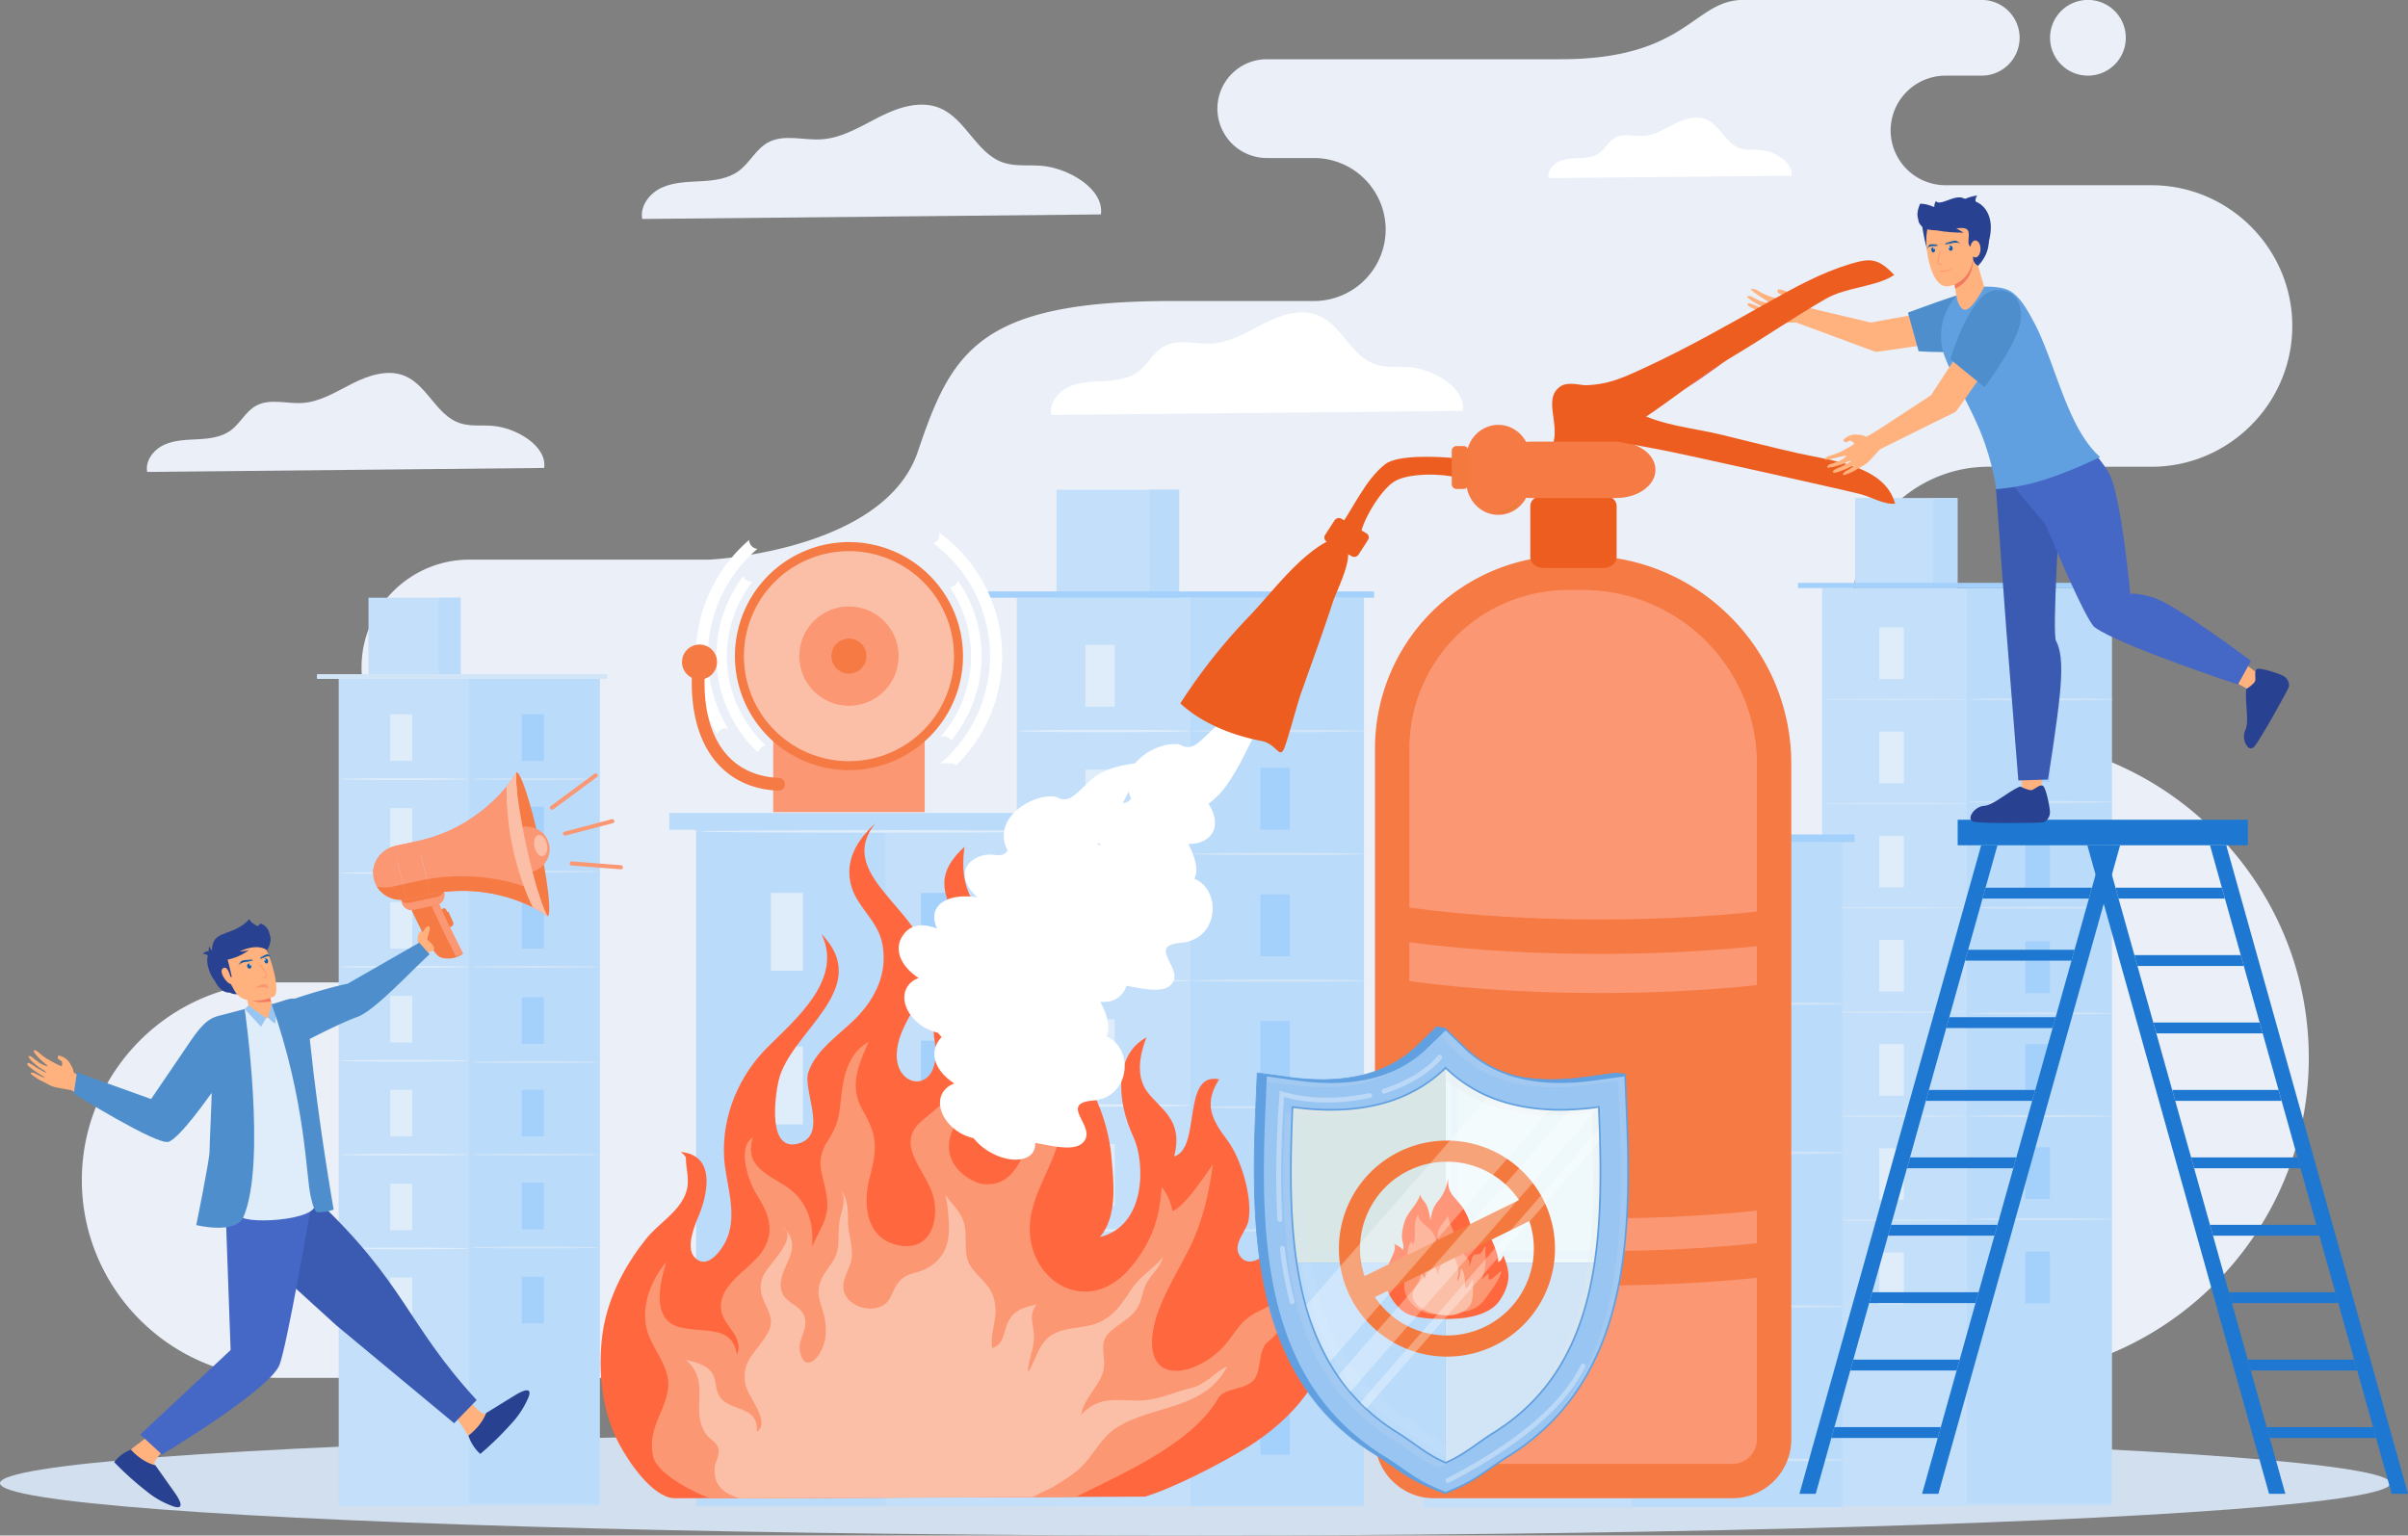 <svg xmlns="http://www.w3.org/2000/svg" viewBox="0 0 1971.47 1257.41"><rect x="0" y="0" width="1971.47" height="1257.41" fill="#808080" stroke="none"/><defs><style>.cls-1{fill:#eaeff8;}.cls-1,.cls-10,.cls-11,.cls-12,.cls-13,.cls-14,.cls-15,.cls-16,.cls-17,.cls-18,.cls-19,.cls-20,.cls-21,.cls-22,.cls-24,.cls-25,.cls-26,.cls-27,.cls-28,.cls-29,.cls-30,.cls-31,.cls-34,.cls-36,.cls-37,.cls-39,.cls-41,.cls-45,.cls-48,.cls-49,.cls-7,.cls-8{fill-rule:evenodd;}.cls-2{fill:#d2dfee;}.cls-10,.cls-3{fill:#c3dffa;}.cls-30,.cls-4{fill:#bbdbfa;}.cls-5{fill:#a4d0fc;}.cls-6,.cls-7{fill:#dfedfa;}.cls-8,.cls-9{fill:#d2e5f7;}.cls-11,.cls-44{fill:#fff;}.cls-12{fill:#ff673e;}.cls-13,.cls-32{fill:#fc9774;}.cls-14,.cls-50{fill:#fbbfa8;}.cls-15{fill:#ffcc4d;}.cls-16{fill:#ffb27d;}.cls-17,.cls-47{fill:#f57a44;}.cls-18{fill:#ed5d1f;}.cls-19{fill:#e77d37;}.cls-20{fill:#de3439;}.cls-21{fill:#f4793f;}.cls-22,.cls-23{fill:#1e77d1;}.cls-24{fill:#284191;}.cls-25{fill:#4f8ecc;}.cls-26{fill:#3b5bb3;}.cls-27{fill:#4567c6;}.cls-28,.cls-33{fill:#61a0e0;}.cls-29{fill:#f37960;}.cls-31{fill:#125aa3;}.cls-34{fill:#8bbae9;}.cls-35{fill:#373435;}.cls-36{fill:#d8e6e6;}.cls-37{fill:#eff9fc;}.cls-38{opacity:0.17;}.cls-39{fill:#99c5f2;}.cls-40{opacity:0.1;}.cls-41{fill:#e6e6e6;}.cls-42{opacity:0.29;}.cls-43{opacity:0.33;}.cls-45{fill:#ff9b50;}.cls-46{opacity:0.31;}.cls-48{fill:#0f5e8e;}.cls-49{fill:#f7a695;}</style></defs><title>Asset 1insurance6</title><g id="Layer_2" data-name="Layer 2"><g id="Layer_1-2" data-name="Layer 1"><path class="cls-1" d="M1709.42,61.94a31,31,0,1,1,31-31,31,31,0,0,1-31,31ZM394.36,804.48H228.89C139.83,804.48,67,877.35,67,966.4h0c0,89.06,72.86,161.93,161.92,161.93H1628.06c144.21,0,262.19-118,262.19-262.2h0c0-144.21-118-262.2-262.19-262.2h0c-61,0-110.85-49.89-110.85-110.86h0c0-61,49.88-110.86,110.85-110.86h133.43c63.39,0,115.25-51.87,115.25-115.26h0c0-63.39-51.86-115.27-115.25-115.27H1592.76a45,45,0,0,1-44.87-44.87h0a45,45,0,0,1,44.87-44.87h29.74a31.06,31.06,0,0,0,31-31h0a31.06,31.06,0,0,0-31-31H1427.34c-41.1,0-45.67,48.56-149.5,48.56H1037.11A40.52,40.52,0,0,0,996.7,89h0a40.54,40.54,0,0,0,40.41,40.41h38.81a58.73,58.73,0,0,1,58.56,58.55h0a58.73,58.73,0,0,1-58.56,58.54H959.12c-157.72,0-180,41.22-207.62,123.2s-171.08,88.58-171.08,88.58H384.26C335.73,458.26,296,498,296,546.5h0c0,48.53,39.7,88.24,88.23,88.24h10.1a85.12,85.12,0,0,1,84.87,84.87h0a85.12,85.12,0,0,1-84.87,84.87Z"/><ellipse class="cls-2" cx="978.61" cy="1214.55" rx="978.62" ry="42.86"/><rect class="cls-3" x="832.55" y="489.46" width="284.1" height="743.63"/><rect class="cls-4" x="974.61" y="489.46" width="142.05" height="743.63"/><rect class="cls-3" x="865" y="401.06" width="100.33" height="88.39"/><rect class="cls-4" x="941.41" y="401.06" width="23.91" height="88.39"/><rect class="cls-5" x="808.88" y="484.3" width="316.09" height="5.15"/><rect class="cls-6" x="888.64" y="528" width="24.05" height="50.71"/><path class="cls-7" d="M974.61,598.61c0,.54-31.8,1-71,1s-71-.43-71-1,31.8-1,71-1S974.61,598.08,974.61,598.61Z"/><rect class="cls-5" x="1031.93" y="528" width="24.05" height="50.71"/><path class="cls-8" d="M1117.9,598.61c0,.54-31.81,1-71,1s-71-.43-71-1,31.8-1,71-1S1117.9,598.08,1117.9,598.61Z"/><rect class="cls-5" x="1031.93" y="628.68" width="24.05" height="50.71"/><path class="cls-8" d="M1117.9,699.29c0,.53-31.81,1-71,1s-71-.44-71-1,31.8-1,71-1S1117.9,698.76,1117.9,699.29Z"/><rect class="cls-5" x="1031.93" y="732.39" width="24.05" height="50.71"/><path class="cls-8" d="M1117.9,803c0,.53-31.81,1-71,1s-71-.44-71-1,31.8-1,71-1S1117.9,802.47,1117.9,803Z"/><rect class="cls-5" x="1031.93" y="836.1" width="24.05" height="50.71"/><path class="cls-8" d="M1117.9,906.71c0,.53-31.81,1-71,1s-71-.44-71-1,31.8-1,71-1S1117.9,906.18,1117.9,906.71Z"/><rect class="cls-5" x="1031.93" y="936.85" width="24.05" height="50.71"/><path class="cls-8" d="M1117.9,1007.47c0,.53-31.81,1-71,1s-71-.43-71-1,31.8-1,71-1S1117.9,1006.93,1117.9,1007.47Z"/><rect class="cls-5" x="1031.93" y="1038" width="24.05" height="50.71"/><rect class="cls-5" x="1031.93" y="1140.48" width="24.05" height="50.71"/><path class="cls-8" d="M1117.9,1108.62c0,.53-31.81,1-71,1s-71-.43-71-1,31.8-1,71-1S1117.9,1108.09,1117.9,1108.62Z"/><rect class="cls-6" x="888.64" y="630.22" width="24.05" height="50.7"/><path class="cls-7" d="M974.61,700.83c0,.53-31.8,1-71,1s-71-.44-71-1,31.8-1,71-1S974.61,700.29,974.61,700.83Z"/><rect class="cls-6" x="888.64" y="732.43" width="24.05" height="50.7"/><path class="cls-7" d="M974.61,803c0,.53-31.8,1-71,1s-71-.44-71-1,31.8-1,71-1S974.61,802.5,974.61,803Z"/><rect class="cls-6" x="888.64" y="834.64" width="24.05" height="50.7"/><path class="cls-7" d="M974.61,905.25c0,.53-31.8,1-71,1s-71-.43-71-1,31.8-1,71-1S974.61,904.72,974.61,905.25Z"/><rect class="cls-6" x="888.64" y="936.85" width="24.05" height="50.71"/><path class="cls-7" d="M974.61,1007.47c0,.53-31.8,1-71,1s-71-.43-71-1,31.8-1,71-1S974.61,1006.93,974.61,1007.47Z"/><rect class="cls-6" x="888.64" y="1039.06" width="24.05" height="50.7"/><path class="cls-7" d="M974.61,1109.67c0,.54-31.8,1-71,1s-71-.43-71-1,31.8-1,71-1S974.61,1109.14,974.61,1109.67Z"/><rect class="cls-6" x="888.64" y="1141.27" width="24.05" height="50.71"/><rect class="cls-4" x="569.93" y="679.08" width="291.91" height="554.01"/><rect class="cls-3" x="724.97" y="679.08" width="136.87" height="554.01"/><rect class="cls-6" x="631.13" y="731.21" width="26.25" height="63.77"/><rect class="cls-6" x="631.13" y="980.78" width="26.25" height="63.76"/><rect class="cls-6" x="631.13" y="856.94" width="26.25" height="63.77"/><rect class="cls-5" x="754.04" y="731.21" width="26.25" height="63.77"/><rect class="cls-5" x="810.98" y="731.21" width="26.25" height="63.77"/><rect class="cls-5" x="754.04" y="852.21" width="26.25" height="63.76"/><rect class="cls-5" x="810.98" y="852.21" width="26.25" height="63.76"/><rect class="cls-5" x="754.04" y="973.21" width="26.25" height="63.77"/><rect class="cls-5" x="810.98" y="973.21" width="26.25" height="63.77"/><rect class="cls-4" x="547.98" y="665.67" width="335.81" height="13.88"/><path class="cls-7" d="M863.88,680.86c0,.55-65.24,1-145.71,1s-145.73-.45-145.73-1,65.24-1,145.73-1S863.88,680.31,863.88,680.86Z"/><rect class="cls-3" x="1491.8" y="481.59" width="237.12" height="751.5"/><rect class="cls-4" x="1610.37" y="481.59" width="118.56" height="749.43"/><rect class="cls-3" x="1518.87" y="407.81" width="83.75" height="73.78"/><rect class="cls-4" x="1582.65" y="407.81" width="19.97" height="73.78"/><rect class="cls-5" x="1472.03" y="477.28" width="263.83" height="4.3"/><rect class="cls-6" x="1538.61" y="513.76" width="20.08" height="42.32"/><path class="cls-8" d="M1610.37,572.69c0,.45-26.55.81-59.28.81s-59.3-.36-59.3-.81,26.55-.8,59.3-.8S1610.37,572.25,1610.37,572.69Z"/><rect class="cls-5" x="1658.2" y="513.76" width="20.08" height="42.32"/><path class="cls-8" d="M1730,572.69c0,.45-26.54.81-59.29.81s-59.27-.36-59.27-.81,26.53-.8,59.27-.8S1730,572.25,1730,572.69Z"/><rect class="cls-5" x="1658.2" y="597.79" width="20.08" height="42.32"/><path class="cls-8" d="M1730,656.72c0,.45-26.54.81-59.29.81s-59.27-.36-59.27-.81,26.53-.81,59.27-.81S1730,656.28,1730,656.72Z"/><rect class="cls-5" x="1658.2" y="684.35" width="20.08" height="42.32"/><path class="cls-8" d="M1730,743.29c0,.44-26.54.8-59.29.8s-59.27-.36-59.27-.8,26.53-.81,59.27-.81S1730,742.84,1730,743.29Z"/><rect class="cls-5" x="1658.2" y="770.91" width="20.08" height="42.33"/><path class="cls-8" d="M1730,829.85c0,.45-26.54.8-59.29.8s-59.27-.35-59.27-.8,26.53-.81,59.27-.81S1730,829.4,1730,829.85Z"/><rect class="cls-5" x="1658.2" y="855" width="20.08" height="42.32"/><path class="cls-8" d="M1730,913.94c0,.44-26.54.8-59.29.8s-59.27-.36-59.27-.8,26.53-.82,59.27-.82S1730,913.48,1730,913.94Z"/><rect class="cls-5" x="1658.2" y="939.43" width="20.08" height="42.32"/><rect class="cls-5" x="1658.2" y="1024.96" width="20.08" height="42.32"/><path class="cls-8" d="M1730,998.36c0,.45-26.54.81-59.29.81s-59.27-.36-59.27-.81,26.53-.81,59.27-.81S1730,997.91,1730,998.36Z"/><rect class="cls-6" x="1538.61" y="599.07" width="20.08" height="42.33"/><path class="cls-8" d="M1610.37,658c0,.45-26.55.81-59.28.81s-59.3-.36-59.3-.81,26.55-.81,59.3-.81S1610.37,657.56,1610.37,658Z"/><rect class="cls-6" x="1538.61" y="684.38" width="20.08" height="42.32"/><path class="cls-8" d="M1610.37,743.31c0,.45-26.55.81-59.28.81s-59.3-.36-59.3-.81,26.55-.81,59.3-.81S1610.37,742.86,1610.37,743.31Z"/><rect class="cls-6" x="1538.61" y="769.69" width="20.08" height="42.32"/><path class="cls-8" d="M1610.37,828.62c0,.45-26.55.82-59.28.82s-59.3-.37-59.3-.82,26.55-.81,59.3-.81S1610.37,828.17,1610.37,828.62Z"/><rect class="cls-6" x="1538.61" y="855" width="20.08" height="42.32"/><path class="cls-8" d="M1610.37,913.94c0,.44-26.55.8-59.28.8s-59.3-.36-59.3-.8,26.55-.82,59.3-.82S1610.37,913.48,1610.37,913.94Z"/><rect class="cls-6" x="1538.61" y="940.31" width="20.08" height="42.32"/><path class="cls-8" d="M1610.37,999.25c0,.43-26.55.8-59.28.8s-59.3-.37-59.3-.8,26.55-.81,59.3-.81S1610.37,998.8,1610.37,999.25Z"/><rect class="cls-6" x="1538.61" y="1025.62" width="20.08" height="42.32"/><rect class="cls-3" x="277.3" y="555.93" width="213.66" height="677.15"/><rect class="cls-4" x="384.13" y="555.93" width="106.83" height="675.3"/><rect class="cls-3" x="301.69" y="489.46" width="75.45" height="66.48"/><rect class="cls-4" x="359.16" y="489.46" width="17.99" height="66.48"/><rect class="cls-9" x="259.49" y="552.06" width="237.73" height="3.88"/><rect class="cls-6" x="319.47" y="584.93" width="18.09" height="38.13"/><path class="cls-7" d="M384.13,638c0,.4-23.92.73-53.42.73s-53.41-.33-53.41-.73,23.91-.73,53.41-.73S384.13,637.62,384.13,638Z"/><rect class="cls-5" x="427.23" y="584.93" width="18.08" height="38.13"/><path class="cls-8" d="M491.89,638c0,.4-23.92.73-53.41.73s-53.42-.33-53.42-.73,23.91-.73,53.42-.73S491.89,637.62,491.89,638Z"/><rect class="cls-5" x="427.23" y="660.64" width="18.08" height="38.14"/><path class="cls-8" d="M491.89,713.74c0,.4-23.92.73-53.41.73s-53.42-.33-53.42-.73S409,713,438.48,713,491.89,713.35,491.89,713.74Z"/><rect class="cls-5" x="427.23" y="738.64" width="18.08" height="38.13"/><path class="cls-8" d="M491.89,791.75c0,.39-23.92.72-53.41.72s-53.42-.33-53.42-.72S409,791,438.48,791,491.89,791.33,491.89,791.75Z"/><rect class="cls-5" x="427.23" y="816.63" width="18.08" height="38.14"/><path class="cls-8" d="M491.89,869.74c0,.41-23.92.73-53.41.73s-53.42-.32-53.42-.73S409,869,438.48,869,491.89,869.34,491.89,869.74Z"/><rect class="cls-5" x="427.23" y="892.41" width="18.08" height="38.14"/><path class="cls-8" d="M491.89,945.51c0,.4-23.92.73-53.41.73s-53.42-.33-53.42-.73,23.91-.72,53.42-.72S491.89,945.1,491.89,945.51Z"/><rect class="cls-5" x="427.23" y="968.48" width="18.08" height="38.14"/><rect class="cls-5" x="427.23" y="1045.55" width="18.08" height="38.14"/><path class="cls-8" d="M491.89,1021.58c0,.41-23.92.73-53.41.73s-53.42-.32-53.42-.73,23.91-.73,53.42-.73S491.89,1021.18,491.89,1021.58Z"/><rect class="cls-6" x="319.47" y="661.8" width="18.09" height="38.13"/><path class="cls-7" d="M384.13,714.9c0,.4-23.92.73-53.42.73s-53.41-.33-53.41-.73,23.91-.73,53.41-.73S384.13,714.5,384.13,714.9Z"/><rect class="cls-6" x="319.47" y="738.66" width="18.09" height="38.14"/><path class="cls-7" d="M384.13,791.76c0,.42-23.92.73-53.42.73s-53.41-.31-53.41-.73,23.91-.72,53.41-.72S384.13,791.37,384.13,791.76Z"/><rect class="cls-6" x="319.47" y="815.54" width="18.09" height="38.14"/><path class="cls-7" d="M384.13,868.64c0,.4-23.92.73-53.42.73s-53.41-.33-53.41-.73,23.91-.72,53.41-.72S384.13,868.24,384.13,868.64Z"/><rect class="cls-6" x="319.47" y="892.41" width="18.09" height="38.14"/><path class="cls-7" d="M384.13,945.51c0,.4-23.92.73-53.42.73s-53.41-.33-53.41-.73,23.91-.72,53.41-.72S384.13,945.1,384.13,945.51Z"/><rect class="cls-6" x="319.47" y="969.27" width="18.09" height="38.14"/><path class="cls-7" d="M384.13,1022.38c0,.4-23.92.72-53.42.72s-53.41-.32-53.41-.72,23.91-.73,53.41-.73S384.13,1022,384.13,1022.38Z"/><rect class="cls-6" x="319.47" y="1046.14" width="18.09" height="38.14"/><polygon class="cls-10" points="1509.78 1233.99 1165.3 1233.99 1163.81 689.56 1508.29 689.56 1509.78 1233.99"/><rect class="cls-4" x="1336.05" y="689.56" width="172.24" height="544.44"/><rect class="cls-3" x="1203.14" y="582.38" width="121.64" height="107.17"/><rect class="cls-4" x="1295.8" y="582.38" width="28.99" height="107.17"/><rect class="cls-5" x="1135.1" y="683.31" width="383.27" height="6.25"/><rect class="cls-6" x="1231.8" y="736.3" width="29.16" height="61.49"/><path class="cls-7" d="M1336.05,821.92c0,.65-38.57,1.18-86.12,1.18s-86.12-.53-86.12-1.18,38.55-1.18,86.12-1.18S1336.05,821.27,1336.05,821.92Z"/><rect class="cls-5" x="1405.55" y="736.3" width="29.16" height="61.49"/><path class="cls-8" d="M1509.78,821.92c0,.65-38.55,1.18-86.11,1.18s-86.12-.53-86.12-1.18,38.55-1.18,86.12-1.18S1509.78,821.27,1509.78,821.92Z"/><rect class="cls-5" x="1405.55" y="858.38" width="29.16" height="61.48"/><path class="cls-8" d="M1509.78,944c0,.65-38.55,1.18-86.11,1.18s-86.12-.53-86.12-1.18,38.55-1.18,86.12-1.18S1509.78,943.34,1509.78,944Z"/><rect class="cls-5" x="1405.55" y="984.13" width="29.16" height="61.49"/><path class="cls-8" d="M1509.78,1069.74c0,.65-38.55,1.18-86.11,1.18s-86.12-.53-86.12-1.18,38.55-1.17,86.12-1.17S1509.78,1069.1,1509.78,1069.74Z"/><rect class="cls-5" x="1405.55" y="1109.88" width="29.16" height="61.49"/><path class="cls-8" d="M1509.78,1195.5c0,.64-38.55,1.17-86.11,1.17s-86.12-.53-86.12-1.17,38.55-1.18,86.12-1.18S1509.78,1194.85,1509.78,1195.5Z"/><rect class="cls-6" x="1231.8" y="860.23" width="29.16" height="61.49"/><path class="cls-7" d="M1336.05,945.85c0,.65-38.57,1.18-86.12,1.18s-86.12-.53-86.12-1.18,38.55-1.17,86.12-1.17S1336.05,945.21,1336.05,945.85Z"/><rect class="cls-6" x="1231.8" y="984.17" width="29.16" height="61.49"/><path class="cls-7" d="M1336.05,1069.79c0,.65-38.57,1.17-86.12,1.17s-86.12-.52-86.12-1.17,38.55-1.17,86.12-1.17S1336.05,1069.13,1336.05,1069.79Z"/><rect class="cls-6" x="1231.8" y="1108.1" width="29.16" height="61.49"/><path class="cls-7" d="M1336.05,1193.72c0,.65-38.57,1.17-86.12,1.17s-86.12-.52-86.12-1.17,38.55-1.17,86.12-1.17S1336.05,1193.07,1336.05,1193.72Z"/><path class="cls-1" d="M445.52,383.19c2.49-18.07-23-32.93-42.17-34.47-9.13-.74-18.63.66-27.29-2.36-18.75-6.53-26.24-30.76-44.54-38.48-13.68-5.77-29.43-.63-42.69,6S262.46,329,247.64,330c-12.88.82-26.88-4-38.16,2.33-8.4,4.69-12.8,14.38-20.55,20.09-7.57,5.59-17.45,6.78-26.86,7.28s-19.13.61-27.69,4.53-15.64,13-13.87,22.22Z"/><path class="cls-11" d="M1466.78,143.9c1.52-11.06-14.09-20.15-25.83-21.11-5.6-.45-11.4.41-16.7-1.43-11.48-4-16.06-18.84-27.27-23.57-8.38-3.54-18-.39-26.15,3.7s-16.13,9.23-25.21,9.82c-7.89.49-16.45-2.43-23.36,1.42-5.15,2.87-7.84,8.81-12.59,12.3s-10.68,4.14-16.45,4.46-11.71.37-16.94,2.77-9.59,8-8.5,13.61Z"/><path class="cls-8" d="M1397,512c1.52-11.07-14.09-20.17-25.81-21.11-5.6-.46-11.41.4-16.7-1.44-11.49-4-16.08-18.84-27.28-23.57-8.38-3.53-18-.39-26.14,3.7s-16.15,9.23-25.22,9.81c-7.88.51-16.45-2.42-23.36,1.44-5.14,2.87-7.84,8.8-12.58,12.29s-10.69,4.15-16.45,4.46-11.71.37-17,2.77-9.58,7.94-8.5,13.61Z"/><path class="cls-12" d="M1068.58,1020.88c-9.69-15.34-24.29-35.63-6.14-51.59-21.07,12.33-12.47,38.37-24.23,54.59-5.17,7.13-16.31,13.72-22.77,5-7.23-9.74,5-20.29,6.67-29.11,3.64-18.92-6-51.12-17.27-66.06-13.37-17.69-19.29-30.14-6.71-49.89-31-6.29-14.39,56.52-36.84,63.13,7.92-30.38-11.57-38.57-22.16-53.12-9.64-13.26-5.7-31-.49-44.41-26.22,14.33-24.89,51.31-10.66,81.68,9.54,20.35,10.86,72.63-27.44,81.87,14.53-17.16,11.23-44.57,9.54-64.37-2.4-28-12.77-54.33-29.35-77.29-17.49-24.21-35.14-50-19.64-79.7-6.54,6-12.5,13.71-15.65,22-7.48,19.66,11.44,51.2-16.21,58.1-23.39,5.84-37.54-29.38-28.72-47.21,10.84-21.93,26.68-36.19,12.87-61.07-12.12-21.86-29-30.37-23.77-70-35.65,33-2.71,48.87,0,91.13,1.06,16.52-16.53,29.72-22.44,43.51-6.42,15,0,24.28-1.33,38.36-2.58,28.55-32.05,22.94-31.69-2.64.33-23.61,21.13-42.42,25.16-64.7,8.88-49.1-79.54-79.85-42.46-125-15.39,13.76-26,31.58-19.64,52.28,5.47,17.83,21.92,27.49,25.38,47.61,3.86,22.45-5.13,42-20.2,58.1-12.81,13.66-34.47,27.06-40.58,45.93-4.81,14.89,16.15,50.7-7.18,58.14-27,8.59-19.94-39.32-17.18-51.24,9.37-40.3,78.42-75.31,35.13-120.07,18,36.83-20.68,69.33-44.11,92.63s-37.2,55.75-35.69,89.14c1,23,12.82,49.33.4,71.71-4.52,8.14-15.72,22-25.12,10.52-6.12-7.47.08-24.11,3.34-31.68,7.28-17,16.14-50.91-14.07-53.91.83.81,4.2,3.24,4.21,5,.08,10.64,4,19.32-.64,30.34-6.23,14.68-21.9,23.53-31.47,35.36-19.9,24.6-34.26,53.94-36.94,85.11-2.43,28.35,1,58,14.23,83,7.88,14.92,27.24,43.84,45.19,44.82l385.61-1.31c23.37-7.11,62.55-27.22,84.51-40.94,36-22.49,67.07-57.38,68.7-101.69C1091.56,1060.69,1080.13,1039.16,1068.58,1020.88Z"/><path class="cls-13" d="M1048.45,1045.09c-.16,4.09-.2,7.62-1.36,11.48-3.78,12.66-6.76,12-18.46,18.16-13.19,6.93-16.38,15.54-25.24,26-22.11,26-67.15,36-59.27-11.45,3.85-23.17,20.53-48.06,30.74-69.36S990,975.59,993,953.57c-5.4,7.4-22.73,34.27-33.11,38.19-1.21-6.89-4.19-14.23-8.88-19.6-1.7,25.87-7.68,43.83-24.36,64.57-38,47.28-94.91,7-81.55-46.19,4.75-18.93,15.55-35.82,21.09-54.18,7.76-25.72-1.06-38.17-10.23-60.6a3.79,3.79,0,0,0-.33,2.52c-2.81,4.93,2.69,23.66,2.67,30.39,0,10.52-13,14.36-15.85,23.77-7.74,25.41-18.48,39.61-38.29,37-9.26-1.24-37.4-16.95-23.44-45.9,10.41-21.58,17.76-34.87-1.78-55.26,11.13,24.78-9.67,36.79-24.7,50-20.94,18.38,1.53,38,8.69,57.81,7.21,19.92.56,49.41-27.51,43.62-26.22-5.43-29-32.9-23.66-54.21,5.85-23.24,7.64-33.86-5-55.51-11.92-20.39-4.14-37.35,4.46-56.91-14.51,8.14-19.45,23.15-21.67,38.46-2.7,18.7-1.32,26.5-11.78,42.56-11.89,18.27-2.82,28.69-.69,47.53,1.86,16.44-6.35,25.29-12.32,39.52,1.93-18.76-3.64-37.72-20.4-49.06-15.43-10.44-35.51-16.93-27.92-40.72-13.63,8.42-3.14,37.13,3.16,47,9,14.14,14.91,28.07,6,43.88-9,16-34.13,26.49-35.36,46.28-1.06,17.14,19.43,23.47,13.17,41.11-3.8-24.74-25.84-17.88-46.18-22.62-24.67-5.74-16.87-36.33-11.8-53.67-12.15,15-20.23,34.33-16.23,53.67,3.58,17.3,20.92,32.49,17.53,51.51-3.57,20-16.75,31.71-12,54.14,3,13.9,32.79,29.45,47.1,34.33l298.78-1.13c1.09-.32,3.6-1.79,6.38-3.15,36-17.8,89.71-41.94,110.29-77.52,5.23-9,21.1-6.72,28.69-14.6,7.1-7.37,3.81-25.43,11.92-31.69C1058.3,1083.09,1050.37,1066.76,1048.45,1045.09Z"/><path class="cls-14" d="M974.49,1136.83c-10.12,2.35-18.87,6.28-29,8.54-24,5.35-41.47-6.83-60.25,13.08,1.93-13.06,14.5-23,17.73-34.79,4-14.48-6.2-23.85,8.19-35.1s20.13-11.71,24.76-30.66c3.13-12.81,13.07-17.19,16.27-28.56-7.85,9.83-18.18,15.09-25.52,25.88-6.74,9.89-11.51,18.47-22,25.09-13.36,8.4-28.09,5.2-41.08,11.52-13.72,6.68-14.94,21.82-22.08,32,.29-10.43,5.36-19.55,5-30.26-.35-10-4.75-16.4,2.14-25.26-10.91,2.28-18,4.43-23,13.66-4.21,7.79-3.06,18.75-13.27,22-2.08-12.37,4.21-22.79,2.4-35.49-2.24-15.69-11.23-19.27-19.54-30.73-7.09-9.77-3.12-22.67-5.51-34-2.44-11.45-9.5-16.55-15.58-25,0,2.84,1,4.7,1.35,7.52,2.22,19.45,4.76,40.55-16.18,52.1-10.2,5.61-17.75,3.08-24.8,13.2-5.56,8-4.81,16.77-17.43,19.55-9.19,2-21.66-2.63-25.44-11.59-4.42-10.48,4.39-19.44,5.63-29.35,1.17-9.24-2.85-20.18-3-29.37-.12-10.27.17-18-5.71-26.32,4.49,8.57.74,15.67-.93,23.93-1.81,8.93-.22,17.94-2.27,26.49-2.14,8.88-9.52,14.69-12.92,22.74-4.94,11.69-.91,17.13,2,28.72,2.52,10.09,2.63,20.45-1.95,29.35-5.72,11.09-14.81,15.34-17.53,1-2-10.38,6.68-17.57,3.92-27.69s-14.52-11.19-18.22-19.85c-7.8-18.29,18.13-33.38,3.08-51.62,5.77,10.45-15.1,28.51-18.83,37.07-8.75,20.1,13.06,29.13,4,46.31-8.49,16-22.07,21.9-18.75,42.19,1.73,10.58,21.43,31.14,9.43,39.48,1.9-22.7-23.43-16.07-31-29.94-3.76-6.94-1.36-14.08-7.24-20.42-4.79-5.18-13.7-7.31-20-8.73,21.78,18.33,2.74,41,16.71,60.87,2.79,4,8.36,6.42,9.93,11.28,1.88,5.85-2.8,11.25-3,17.45-.53,14.42,8.63,19.87,20.1,23.77l240.37-1c10.14-5.59,14.06-6.54,18.24-9.24,6.21-4,12.67-7.63,18.39-12.51,13-11,17.72-25.75,32-35,29.11-18.78,72.55-14.21,90.63-50.33C994.24,1123.93,987.43,1133.82,974.49,1136.83Z"/><path class="cls-15" d="M640.55,1004.28a34.12,34.12,0,0,1,3.15,3.31A9.71,9.71,0,0,0,640.55,1004.28Z"/><path class="cls-11" d="M899.72,660.2c14.28-7.7,19.78,2.1,26.5-6.36-14.09-27.64,22.31-47.62,39.54-44.14,10.76,6,15.53-1.88,29.41-14.46,16-14.51,52.6-14.61,49.32-12.27-17.42,12.46-21,28.16-31.77,46.63s-15.5,22.34-23.26,28.63c5.46,8.41,7,17.18,3.12,23.79-3.54,6.09-10.91,9.14-19.87,9.13,5.15,8.82,9.13,21.51,5.07,28.4,22.14,8.93,20.58,48.77-9.66,52.38-28.92,2-2,18.67-7.26,31.23s-28.23,5.57-41.37,3.57a12.08,12.08,0,0,1-1.5,7.1c-5.06,8.7-21,8.84-35.66.34a46.35,46.35,0,0,1-13.22-11.27,38.38,38.38,0,0,1-10.94-4.31c-13.85-8.05-20.31-22.79-14.43-32.9a17.2,17.2,0,0,1,9.63-7.55c-16.38-10.81-19.3-24.12-14-33.27s14-13,29.14-7.26a19.53,19.53,0,0,1-2.36-11.32c1.51-11.78,16.61-17.39,35.47-14.22C890.93,683.23,885.42,667.91,899.72,660.2Z"/><path class="cls-11" d="M798.49,703c14.28-7.7,19.78,2.1,26.5-6.37C810.9,669,847.3,649,864.53,652.51c10.76,6,15.53-1.88,29.4-14.46,16-14.51,52.61-14.61,49.33-12.26-17.42,12.45-21,28.15-31.75,46.62S896,694.74,888.24,701c5.46,8.42,7,17.19,3.11,23.8-3.54,6.08-10.91,9.15-19.87,9.13,5.15,8.82,9.13,21.51,5.07,28.4,22.14,8.93,20.59,48.77-9.66,52.38-28.91,2-2,18.67-7.26,31.23s-28.23,5.58-41.37,3.58a12,12,0,0,1-1.5,7.09c-5.06,8.7-21,8.85-35.65.34a46.21,46.21,0,0,1-13.22-11.26A38.3,38.3,0,0,1,757,841.4c-13.85-8.06-20.31-22.78-14.43-32.9a17.18,17.18,0,0,1,9.62-7.55c-16.38-10.81-19.3-24.12-14-33.28s14-12.94,29.14-7.25a19.57,19.57,0,0,1-2.37-11.32c1.52-11.78,16.61-17.39,35.48-14.21C789.7,726,784.2,710.72,798.49,703Z"/><path class="cls-11" d="M827.69,789.38c14.28-7.69,19.78,2.1,26.5-6.36-14.08-27.65,22.31-47.63,39.54-44.14,10.77,6,15.53-1.88,29.4-14.46,16-14.52,52.61-14.61,49.34-12.28-17.43,12.48-21,28.16-31.77,46.63s-15.51,22.34-23.27,28.63c5.47,8.41,7,17.18,3.12,23.8-3.54,6.08-10.91,9.15-19.86,9.13,5.15,8.81,9.12,21.5,5.06,28.39,22.14,8.94,20.59,48.77-9.66,52.38-28.91,2-2.05,18.69-7.26,31.24s-28.23,5.57-41.37,3.57A12,12,0,0,1,846,943c-5.06,8.69-21,8.85-35.65.33a46.24,46.24,0,0,1-13.23-11.26,38.61,38.61,0,0,1-10.93-4.31c-13.85-8.06-20.32-22.79-14.44-32.91a17.24,17.24,0,0,1,9.63-7.55c-16.38-10.8-19.3-24.1-14-33.27s14-12.95,29.14-7.26a19.52,19.52,0,0,1-2.37-11.31c1.52-11.78,16.61-17.39,35.48-14.22C818.9,812.4,813.4,797.08,827.69,789.38Z"/><path class="cls-16" d="M1437.49,255.75s9.27,2.91,9.39,2.12c.09-.6-5.09-1.87-10.16-4.44-1.3-.65-2.59-1.3-3.76-1.92-3.1-1.61-3-4,.54-2.82a39.19,39.19,0,0,1,4.66,1.88,30.11,30.11,0,0,0,4.48,1.53,31.58,31.58,0,0,0,4.62,1.49c0-.17.65-.34-.72-1.1-1.65-.9-5.55-2-7.87-3.54-1.31-.84-4.14-2.44-4.14-2.44s-4.33-3.14-4.2-3.43c.64-1.59,4.38-.21,6,1.17a23.87,23.87,0,0,1,4.44,2.16s6.78,2.25,7.12,1.3c.3-.78-14.85-9.38-14.09-10.87.61-1.26,5.3,1.11,5.3,1.11s2.69,1.64,3.65,2.12,4.56,2,4.56,2,12.24,4.39,12.51,3.48,0-3.57-.72-4.14-2.41-.88-3.06-1.41a2.1,2.1,0,0,1-.44-2.66c.62-.88,4.82.46,4.82.46s3.4,1.16,5,3c5.68,6.48,4.38,7.18,5.11,8,.9.94,17.93,5.08,17.93,5.08l43.19,10.24,52.83-9.54,11.83,24.74s-57.74,8.84-60.83,8.78c0,0-60.51-22.47-65-24,0,0-7.9.21-12.85.17s-9.63-2.27-11-2.5a42.39,42.39,0,0,1-10.08-3.79C1432.05,255.63,1437.49,255.75,1437.49,255.75Z"/><path class="cls-13" d="M1283.48,469h12.68c86,0,156.35,70.36,156.35,156.35v553.32a34.25,34.25,0,0,1-34.14,34.15H1173.93a34.25,34.25,0,0,1-34.14-34.15v-566C1139.79,533.67,1204.44,469,1283.48,469Z"/><path class="cls-17" d="M1283.48,454.93h12.68a170,170,0,0,1,120.34,50l.06.06a170,170,0,0,1,50,120.34v553.32a48.29,48.29,0,0,1-48.23,48.23H1173.93a48.21,48.21,0,0,1-34-14.15l-.06-.06a48.17,48.17,0,0,1-14.15-34v-566a158.18,158.18,0,0,1,157.78-157.78Zm12.68,28.18h-12.68a130,130,0,0,0-129.6,129.6v566a20.12,20.12,0,0,0,5.84,14.15l.07.06a20.09,20.09,0,0,0,14.14,5.85h244.44a20.18,20.18,0,0,0,20.06-20.06V625.37a142.6,142.6,0,0,0-142.27-142.26Z"/><path class="cls-17" d="M1458.76,772.47c-44,5.51-94.9,8.67-149,8.67-65.26,0-125.81-4.58-175.37-12.38V740.25c48.82,8,109.52,12.71,175.37,12.71,54.45,0,105.38-3.24,149-8.86Z"/><path class="cls-17" d="M1458.76,989.07c-44,5.51-94.9,8.67-149,8.67-65.26,0-125.81-4.59-175.37-12.38V800.48c48.82,8,109.52,12.71,175.37,12.71,54.45,0,105.38-3.24,149-8.87Z"/><path class="cls-17" d="M1458.76,1044c-44,5.51-94.9,8.67-149,8.67-65.26,0-125.81-4.58-175.37-12.38v-28.51c48.82,8,109.52,12.71,175.37,12.71,54.45,0,105.38-3.23,149-8.86Z"/><path class="cls-18" d="M1323.56,456.43c0,4.8-5,8.7-11.08,8.7H1264c-6.12,0-11.1-3.89-11.1-8.7V414.24c0-4.8,5-8.69,11.1-8.69h48.49c6.12,0,11.08,3.89,11.08,8.69Z"/><path class="cls-18" d="M1271.18,364.36c4.71.79,9.48.26,14.3-.26a61.76,61.76,0,0,1,12.84-.5c10.14,1,21,3.82,31.31.92,7.64-2.19,4.76.66,7.06-6.69,1.28-4.15,1.86-10,2.79-14.41,1.85-8.66.7-18.63,3.14-26.75-6.39-.35-12.87-.35-19.33-.34-8.4,0-16.8,0-25-.78-6.37-.61-15.11-2.79-20.48.72C1262.81,326.05,1277.48,346.82,1271.18,364.36Z"/><path class="cls-17" d="M1355.36,384.74c0,12.73-14.36,23.06-32.09,23.06H1253.2c-17.72,0-32.09-10.33-32.09-23.06s14.37-23.07,32.09-23.07h70.07C1341,361.67,1355.36,372,1355.36,384.74Z"/><path class="cls-17" d="M1252.89,394c0,15.25-11.74,27.62-26.23,27.62s-26.25-12.37-26.25-27.62V375.5c0-15.25,11.76-27.61,26.25-27.61s26.23,12.36,26.23,27.61Z"/><path class="cls-18" d="M1190.32,375.13c-13.3-1.34-46.14-2.92-56.26,5-16.34,12.72-26.6,36.95-38.54,53.41,6.3,1.34,11.7,4.94,17.93,6.58,1.07-12.48,16.34-38.1,27.62-45.55,11.08-7.32,38.78-7,51-3.59.29-4.51-1.95-15.84-2.81-16.81Z"/><path class="cls-18" d="M1112.3,454.09a4.31,4.31,0,0,1-5.76,1.34l-20.29-11.88a3.89,3.89,0,0,1-1.35-5.51l7.69-11.89a4.3,4.3,0,0,1,5.76-1.34l20.28,11.87a3.9,3.9,0,0,1,1.36,5.51Z"/><path class="cls-18" d="M1090.39,441.43c-26.32,12.24-48.28,43.09-67.87,63.46A464.06,464.06,0,0,0,966.34,576c17.73,16.31,42.42,26.19,66.53,30.78,12.74,2.42,14.79,16.3,19,4.79,3.87-10.59,9.71-33.65,13.49-44.41,8.68-24.55,17.73-49.14,25.74-73.78,3.69-11.27,19.23-39.73,9.6-48.33-2.61-2.35-10.67-4.3-12.34-4.52Z"/><path class="cls-19" d="M1227.86,420.05a17.87,17.87,0,0,1-5-.72c.46,0,.92.05,1.39.05,4,0,8.55-1.4,13.47-4.63a26.56,26.56,0,0,0,6.41-6.33,16.56,16.56,0,0,1-1.1,2.26C1238.92,417.29,1233.38,420.05,1227.86,420.05Z"/><path class="cls-18" d="M1294.29,315.55c21.32,0,33.31-5.65,52.71-14.63,34.78-16.11,67.75-34.87,101-53.62,20.86-11.77,43.21-24,66.37-31,16.93-5.13,23.22-5.06,36.48,8.87-15.23,9.95-39,9.75-55.89,19.44-25.22,14.45-49.31,31.16-74.47,46.18-31.29,18.7-59.15,43-89.6,61.13-3.24-13.73-24.35-33.83-39.24-35.51l1.67,2Z"/><path class="cls-18" d="M1340.71,337.65c20,10.9,47.18,13,69.43,18.52,20.49,5.05,40.91,10.19,61.55,14.88,27.49,6.23,71.4,10,79.86,41.39-9.17.94-19.38-5.47-28.13-7.76-11.5-3-142.27-32.29-163.55-36.33-8.39-1.59-16.86-3.07-25.21-4.7-10.61-2.07-17-1.91-12.14-13.73,4.09-10,12.14-15.06,23.24-14.19Z"/><path class="cls-20" d="M1379.17,318.8c11.09-8.05,22.3-16.07,33.91-23.42-11,7.69-21.82,15.61-33,22.84Z"/><path class="cls-21" d="M1192.56,365.25h5.59a4,4,0,0,1,4,4v27.16a4,4,0,0,1-4,4h-5.59a4,4,0,0,1-4-4V369.25A4,4,0,0,1,1192.56,365.25Z"/><polygon class="cls-22" points="1822.68 692.17 1809.36 692.17 1958.15 1223.24 1971.47 1223.24 1822.68 692.17"/><polygon class="cls-22" points="1722.27 692.17 1708.94 692.17 1857.73 1223.24 1871.06 1223.24 1722.27 692.17"/><polygon class="cls-22" points="1819.09 726.91 1732 726.91 1734.49 735.8 1821.59 735.8 1819.09 726.91"/><polygon class="cls-22" points="1834.56 782.13 1747.47 782.13 1749.96 791.02 1837.05 791.02 1834.56 782.13"/><polygon class="cls-22" points="1611.37 777.76 1698.46 777.76 1695.97 786.65 1608.88 786.65 1611.37 777.76"/><polygon class="cls-22" points="1850.03 837.33 1762.94 837.33 1765.43 846.23 1852.52 846.23 1850.03 837.33"/><polygon class="cls-22" points="1595.9 832.98 1682.99 832.98 1680.5 841.87 1593.41 841.87 1595.9 832.98"/><polygon class="cls-22" points="1865.5 892.55 1778.41 892.55 1780.9 901.45 1867.99 901.45 1865.5 892.55"/><polygon class="cls-22" points="1880.97 947.76 1793.88 947.76 1796.37 956.66 1883.46 956.66 1880.97 947.76"/><polygon class="cls-22" points="1896.44 1002.98 1809.35 1002.98 1811.84 1011.87 1898.93 1011.87 1896.44 1002.98"/><polygon class="cls-22" points="1911.91 1058.19 1824.82 1058.19 1827.31 1067.09 1914.4 1067.09 1911.91 1058.19"/><polygon class="cls-22" points="1927.37 1113.4 1840.29 1113.4 1842.78 1122.29 1929.87 1122.29 1927.37 1113.4"/><polygon class="cls-22" points="1942.85 1168.62 1855.76 1168.62 1858.25 1177.51 1945.34 1177.51 1942.85 1168.62"/><polygon class="cls-22" points="1622.03 692.17 1635.35 692.17 1486.56 1223.24 1473.24 1223.24 1622.03 692.17"/><polygon class="cls-22" points="1722.44 692.17 1735.77 692.17 1586.98 1223.24 1573.65 1223.24 1722.44 692.17"/><polygon class="cls-22" points="1625.62 726.91 1712.71 726.91 1710.22 735.8 1623.13 735.8 1625.62 726.91"/><polygon class="cls-22" points="1579.21 892.55 1666.3 892.55 1663.81 901.45 1576.72 901.45 1579.21 892.55"/><polygon class="cls-22" points="1563.74 947.76 1650.83 947.76 1648.34 956.66 1561.25 956.66 1563.74 947.76"/><polygon class="cls-22" points="1548.27 1002.98 1635.37 1002.98 1632.88 1011.87 1545.78 1011.87 1548.27 1002.98"/><polygon class="cls-22" points="1532.81 1058.19 1619.89 1058.19 1617.4 1067.09 1530.32 1067.09 1532.81 1058.19"/><polygon class="cls-22" points="1517.33 1113.4 1604.42 1113.4 1601.93 1122.29 1514.84 1122.29 1517.33 1113.4"/><polygon class="cls-22" points="1501.87 1168.62 1588.96 1168.62 1586.47 1177.51 1499.38 1177.51 1501.87 1168.62"/><rect class="cls-23" x="1602.79" y="671.27" width="237.59" height="20.9"/><path class="cls-22" d="M1443.45,1102.28a57.93,57.93,0,0,0,.37,6A57.93,57.93,0,0,1,1443.45,1102.28Z"/><path class="cls-24" d="M1582.19,182.13l-9.12-.83q2.43,16.09,4.89,23.37Z"/><path class="cls-25" d="M1562.07,256l8.73,31.6s59.59,5.06,68.4-12-18.77-36.76-25.09-36.77S1562.07,256,1562.07,256Z"/><path class="cls-16" d="M1655.08,655.3c-.35-3.1.78-7.29.35-12.32-3.41-39.2-10.78-127.76-10.78-127.76s-8.33-70.15-9-114.55a171.85,171.85,0,0,0,26.47-4.53c18.9-4.82,31.57-12.53,49.58-21.26,9.83,36.23,28,102.73,28,102.73s0,14.17,18.82,14.17c16.54,0,85.27,57.53,98.88,66.09-1.75,4.14-6.2,8.25-8.23,12.36-21.84-17.86-134.37-59-134.37-59l-30.52-77.4s-9.18,94.88-1.79,102.3-13.12,113.72-13.12,119.12C1669.43,656,1660.78,655.18,1655.08,655.3Z"/><path class="cls-26" d="M1686.59,413.71s-6.59,104.91-3.29,111.06,5.75,16.45,3.29,42.36-9.87,71.2-9.87,71.2l-24.27.79-9.88-123.81-8.43-114.81-.21-2.44,32.91-24.69Z"/><path class="cls-27" d="M1842.92,541.22l-10.7,19.33s-96.91-31.91-117.24-46.88c-7.83-5.74-40.33-84.33-40.33-84.33L1649,398.91l-.26-16.9,55-24.19s20,22.51,23.92,31.61c9.8,22.68,16.46,97.49,16.46,97.49s-.82-2.89,17.69,2.05S1842.92,541.22,1842.92,541.22Z"/><path class="cls-28" d="M1602.26,241.92l21.94-7.17s10.56-.42,17.94,2c8.78,2.85,15.56,12.95,21.82,24.78,18.42,32.72,27.57,88.06,55.41,112.73-18,8.72-38.33,17.09-57.23,21.91a191.54,191.54,0,0,1-28,4.4c-.07-4.36-4.5-27.88-13.79-49.6-11.41-26.66-28.28-53.05-30.52-67.51C1585.8,257.18,1602.26,241.92,1602.26,241.92Z"/><path class="cls-16" d="M1599.83,230.6l2.17,13.16s2.17,10.28,7.11,9.9c6-.5,15.38-18.7,15.38-18.7l-7.7-26.71Z"/><path class="cls-29" d="M1615.5,212.65c-.43,13.5-8,20.67-14.73,23.69l-.94-5.74,15.76-20.76C1615.57,210.81,1615.54,211.77,1615.5,212.65Z"/><path class="cls-16" d="M1590.13,182.46c-5,.76-10.3-2-11.28,3.19-4.79,9,.42,48.81,14.92,48.81,6.53-.05,21.14-6.58,21.73-25.37.28-8.09.6-18.66-6.65-23.1A29.39,29.39,0,0,0,1590.13,182.46Z"/><path class="cls-24" d="M1619.51,217.69s11.7-18.12,10.31-34-13.32-21.85-25.8-20.42c-5.63.67-37.41,9-33,18.79,5.87,13.08,32.86,1.89,38.77,5.32,4.88,2.86-.91,12.33,3.82,14.93,4.43,2.44,2.25,1.68,1.81,7.63S1619.51,217.69,1619.51,217.69Z"/><path class="cls-16" d="M1621.48,203.8c0,3.86-1.87,7-4.19,7s-4.23-3.1-4.25-6.91,1.87-7,4.21-7S1621.48,200,1621.48,203.8Z"/><path class="cls-24" d="M1839.07,564.27s6.48-4.19,7.24-6.58-1.07-8.47,1.61-9.85,19.8,4.24,22.36,6.16c3.14,2.4,4.36,6.13,3.59,8.6s-23.56,43.69-28.38,48.93-10.81-6.33-7.24-13.54S1837.68,575.6,1839.07,564.27Z"/><path class="cls-24" d="M1654,644s6.84,3.52,9.31,3,6.83-5.11,9.35-3.48,6.08,19.33,5.68,22.47c-.51,4-3.16,6.83-5.69,7.38s-49.64,1.14-56.57-.46.17-12.54,8.2-13S1643.44,648.39,1654,644Z"/><path class="cls-24" d="M1586.47,183.35q18.75-5.82,26.8-14.35c-3.59.72,5.4-1-5.51-6.57-7.29-3.75-19.27,6.86-22.81,2.23-3.77,6.75.85,8.79,14.11,11.67-14.07-5.79-18.78-9.32-27-9.55C1565,182.69,1575.79,186.68,1586.47,183.35Z"/><path class="cls-24" d="M1614.16,182.77q-3.57-9.44-2.88-13.55c-14.06-.1-5.42-7.2,7.5-9.16-4,5.76,1.53,8.94,2.27,11.61,3.83-4.8,9.2,9.54,5.55,14.65,3.83,12.1,1.07,22.65-7.09,31.37Q1632.83,191.26,1614.16,182.77Z"/><path class="cls-24" d="M1590.11,178c-5.53,1.3-17,2.07-15.43,4.33.35,6.1,18.92,8.17,33,8.21C1601.87,186.81,1594.82,184,1590.11,178Z"/><path class="cls-16" d="M1510.22,386.41s8.48-4.76,8-5.38c-.38-.47-4.84,2.41-10.2,4.34-1.36.5-2.72,1-4,1.41-3.31,1.14-4.93-.58-1.7-2.32a42.61,42.61,0,0,1,4.58-2.11,30.53,30.53,0,0,0,4.2-2.2,37.49,37.49,0,0,0,4.24-2.33c-.15-.09.19-.72-1.3-.25-1.78.59-5.28,2.66-8,3.3-1.49.38-4.6,1.34-4.6,1.34s-5.26,1-5.38.7c-.71-1.56,2.85-3.34,5-3.57a24.5,24.5,0,0,1,4.63-1.74s6.28-3.38,5.84-4.29c-.37-.75-17,4.37-17.6,2.79-.48-1.31,4.45-3.09,4.45-3.09s3-.83,4-1.2c1.16-.41,4.6-1.93,4.6-1.93s11.6-5.9,11.13-6.7-2.64-2.43-3.51-2.32-2.29,1.14-3.13,1.25a2.1,2.1,0,0,1-2.23-1.51c-.22-1.05,3.64-3.18,3.64-3.18s3.19-1.68,5.64-1.61c8.62.31,8.23,1.74,9.33,1.76,1.28,0,16-9.57,16-9.57L1581,323.62l29.31-45,26.12,8.37s-33.2,48.05-35.36,50.26c0,0-57.86,28.59-62,30.79,0,0-5.28,5.89-8.69,9.46s-8.27,5.45-9.4,6.31a42.93,42.93,0,0,1-9.67,4.73C1506.39,390.27,1510.22,386.41,1510.22,386.41Z"/><path class="cls-25" d="M1634.34,237.52c7.35-.21,20.28,1.84,20.28,21.3s-29.88,58.2-29.88,58.2l-28-22.77S1613.16,238.06,1634.34,237.52Z"/><path class="cls-30" d="M1596.61,201.24c.87-.23,1.77.49,2,1.63a2,2,0,0,1-1.15,2.47c-.87.24-1.78-.5-2-1.63A2,2,0,0,1,1596.61,201.24Z"/><path class="cls-31" d="M1597.47,205.34a2,2,0,0,0,1.15-2.47c-.23-1.14-1.14-1.87-2-1.63a1.45,1.45,0,0,0-.88.68l.12,0c.28-.07.57.16.65.53a.66.66,0,0,1-.38.81c-.27.07-.56-.17-.65-.53v-.08a2.6,2.6,0,0,0,0,1.11C1595.69,204.84,1596.6,205.58,1597.47,205.34Z"/><path class="cls-31" d="M1593.63,200.22a1.27,1.27,0,0,0-.11.13,3.1,3.1,0,0,1,.28-.64.86.86,0,0,0-.19.25,1.37,1.37,0,0,0-.15.37,2.38,2.38,0,0,1,0-.38,1.06,1.06,0,0,0-.08.43,1.44,1.44,0,0,1,.09-.82,1.17,1.17,0,0,0-.24.76.75.75,0,0,1-.09-.32.56.56,0,0,0,0,.36l-.13-.14c0,.1.07.11.09.19a1.58,1.58,0,0,1-.67-.9,1.55,1.55,0,0,0,.24.38,2.5,2.5,0,0,1-.14-.64c.07.14.08.34.14.49a1.61,1.61,0,0,0,.24.42,2.1,2.1,0,0,1-.19-1l0,.1a2.36,2.36,0,0,0,.1.53c0-.32-.06-.61.17-.88,0,.14-.09.23-.12.38.12-.15.15-.43.37-.49a2.94,2.94,0,0,0-.25.41.75.75,0,0,0-.09.55,1.24,1.24,0,0,1,.74-1.1c-.1.06-.4.36-.41.49v0c0,.15,0-.15,0,0a.85.85,0,0,0-.18.31,1.19,1.19,0,0,0,0,.22.5.5,0,0,0,0,.12.2.2,0,0,0,0,.07v0a1.59,1.59,0,0,1,.39-.88,2.17,2.17,0,0,1,.71-.48h0l-.17.12a1.63,1.63,0,0,0-.84,1.16s0,0,0-.05l0,0a3.5,3.5,0,0,1,.26-.51,2.41,2.41,0,0,1,.41-.43,2.73,2.73,0,0,1,1.11-.45,5.51,5.51,0,0,0-.76.31,1.58,1.58,0,0,0-.62.53,2.33,2.33,0,0,0,.26-.17,5.73,5.73,0,0,1,2-.85,4.45,4.45,0,0,0-1.07.53l.21-.08-.16.12a1,1,0,0,0-.17.11,2.45,2.45,0,0,0-.81.91c.07-.08.17-.18.24-.27l.26-.25a3.7,3.7,0,0,1,.57-.46,5.77,5.77,0,0,1,1.28-.67.59.59,0,0,0-.18.14,15.39,15.39,0,0,1,2-.65c-.22.1-.57.17-.8.28l-.22.11a5.06,5.06,0,0,0,.72-.24,10.46,10.46,0,0,1,2.3-.56,4,4,0,0,1,2.94.51l.3.23a4.85,4.85,0,0,0-1.41-.61,8.19,8.19,0,0,1,2.23,1.28c-.16-.08-.41-.26-.6-.36a5.71,5.71,0,0,0-.64-.35,5.25,5.25,0,0,0-1.49-.51c.11.07.41.18.57.25a18.28,18.28,0,0,1,3.11,1.6c.12.07.36.27.44.31-.1,0-.51-.27-.65-.34a7.3,7.3,0,0,0-2.2-.83,18.29,18.29,0,0,1,2.25.9l-1.32-.47a5.9,5.9,0,0,0-1.5-.32,11.82,11.82,0,0,1,2.85.9c-.2-.05-.51-.17-.73-.23s-.52-.15-.79-.21a8.39,8.39,0,0,0-1.66-.22,9.67,9.67,0,0,0-2.16.26c-.2,0-.47.13-.67.16a2.14,2.14,0,0,1,.59-.19,10.78,10.78,0,0,1,1.23-.26c.17,0,.52,0,.66-.06a8.31,8.31,0,0,0-1.34,0h0l0,0a4.28,4.28,0,0,0-1,.26c-.28.11-.83.41-.86.42l.18-.16-.69.26.82-.44a5,5,0,0,0-.55.23c-.2.08-.61.24-.79.33a2.77,2.77,0,0,1-.86.27,2.45,2.45,0,0,1,.46-.24l.45-.22.22-.12a7.16,7.16,0,0,1,.64-.38,5,5,0,0,1,2-.66,4.37,4.37,0,0,0-2.08.61l-.89.51c-.09,0-.14.09-.23.13a4.71,4.71,0,0,1-.67.35l0-.05h0v0a1.35,1.35,0,0,1-.43.22c.21-.24.75-.5.91-.8a3.79,3.79,0,0,0-.56.43l-.18.13a2.41,2.41,0,0,1,.62-.76l.26-.21a1.41,1.41,0,0,0-.64.48,6.75,6.75,0,0,0-.4.59l0,0s0,0,0,0l.16-.39a2.65,2.65,0,0,0-.27.5,1.33,1.33,0,0,1,.17-.52l-.13.12a3.27,3.27,0,0,1,1-1,2.2,2.2,0,0,0-1,.92c-.08.16-.14.34-.21.47l.07-.3h0l-.13.2a1.88,1.88,0,0,1,.41-.85.49.49,0,0,0-.22.19,1.21,1.21,0,0,0-.17.25,2.41,2.41,0,0,0-.23.62.93.93,0,0,1,0-.36c-.07,0,0,0-.07,0a1.09,1.09,0,0,0-.19.33l0-.22-.12.23a4,4,0,0,1,.07-.5.88.88,0,0,0-.18.43.61.61,0,0,1,0-.27l-.15.2-.1.2a1.74,1.74,0,0,1,.16-.47,1.87,1.87,0,0,0-.32.53,1.66,1.66,0,0,1,.24-.72c-.2,0-.26.59-.33.72l0-.23s0,0,0,0l-.09.25,0-.3a1.25,1.25,0,0,0-.12.31,2.25,2.25,0,0,1,0-.38l-.05,0a3.24,3.24,0,0,0-.17.32l.07-.25s0,0,0,0Z"/><path class="cls-30" d="M1582.31,202.58a2.05,2.05,0,0,0-1,2.47c.23,1.13,1.07,1.86,1.88,1.65a2,2,0,0,0,1-2.47C1584,203.1,1583.12,202.36,1582.31,202.58Z"/><path class="cls-31" d="M1583.15,206.7c-.81.22-1.65-.52-1.88-1.65a2.05,2.05,0,0,1,1-2.47,1.18,1.18,0,0,1,1,.19h-.12a.67.67,0,0,0-.34.8c.08.36.35.6.62.53a.65.65,0,0,0,.33-.79l0-.08a2.71,2.71,0,0,1,.43,1A2.05,2.05,0,0,1,1583.15,206.7Z"/><path class="cls-31" d="M1585.69,201.48a.6.6,0,0,1,.11.12,3.21,3.21,0,0,0-.35-.57,1.26,1.26,0,0,1,.21.2,1.92,1.92,0,0,1,.18.32,1.48,1.48,0,0,0-.1-.36,1.59,1.59,0,0,1,.16.4,2,2,0,0,0-.25-.77,1.41,1.41,0,0,1,.34.68,1.25,1.25,0,0,0,0-.33.83.83,0,0,1,.1.34l.06-.15c0,.09,0,.12,0,.19a1.78,1.78,0,0,0,.24-1,1.76,1.76,0,0,1-.07.43,3.81,3.81,0,0,0,0-.66c0,.15,0,.35,0,.52a1.42,1.42,0,0,1-.07.45,2.84,2.84,0,0,0-.09-1v.1a4.93,4.93,0,0,1,.05.54,1.61,1.61,0,0,0-.32-.82,3.84,3.84,0,0,1,.17.35c-.12-.13-.2-.39-.38-.4a2,2,0,0,1,.28.34.91.91,0,0,1,.19.5c-.19-.55-.47-.82-.77-.89a1.14,1.14,0,0,1,.4.39v0c0,.16,0-.13,0,0a1.47,1.47,0,0,1,.2.26,1.19,1.19,0,0,1,.08.2.28.28,0,0,1,0,.12v.09a1.44,1.44,0,0,0-.47-.76,1.4,1.4,0,0,0-.58-.32,0,0,0,0,0,0,0l.13.07a1.58,1.58,0,0,1,.86.94s0,0,0,0,0,0,0,0a1.91,1.91,0,0,0-.29-.43,1.6,1.6,0,0,0-.38-.33,1.47,1.47,0,0,0-.86-.21,3.35,3.35,0,0,1,.59.14,1.25,1.25,0,0,1,.55.38c-.07,0-.16-.08-.23-.1a3.07,3.07,0,0,0-1.56-.4,2.72,2.72,0,0,1,.86.28l-.17,0,.15.07.13.07a2.24,2.24,0,0,1,.77.71l-.23-.21a2.23,2.23,0,0,0-.24-.19,2.86,2.86,0,0,0-.48-.32,3.76,3.76,0,0,0-1-.37.28.28,0,0,1,.16.1,10.07,10.07,0,0,0-1.53-.2c.16.06.43.05.61.11l.17.06c-.09,0-.42-.06-.55-.07a4.9,4.9,0,0,0-1.71,0,2.22,2.22,0,0,0-1.22.42,3,3,0,0,0-.67.71c-.07.11-.1.18-.15.27.15-.13.46-.72.82-.87a6.39,6.39,0,0,0-1.24,1.72c.11-.12.23-.35.33-.48s.24-.33.36-.49a3.3,3.3,0,0,1,.91-.8c-.07.09-.25.25-.34.35a13.9,13.9,0,0,0-1.75,2.23c-.07.1-.18.34-.24.4a5.55,5.55,0,0,0,.37-.47,4.59,4.59,0,0,1,1.32-1.28,10.85,10.85,0,0,0-1.33,1.36l.79-.75a3.57,3.57,0,0,1,1-.63,7.82,7.82,0,0,0-1.74,1.48,3.6,3.6,0,0,0,.44-.37,5.35,5.35,0,0,1,.5-.37,4.92,4.92,0,0,1,1.08-.58,4.85,4.85,0,0,1,1.55-.22,4,4,0,0,0,.49,0,1.15,1.15,0,0,0-.45-.07,5.39,5.39,0,0,0-.9,0c-.13,0-.36.09-.46.08a5.24,5.24,0,0,1,.93-.26h0l0,0a2.1,2.1,0,0,1,.75,0,5.62,5.62,0,0,1,.69.21.61.61,0,0,1-.15-.12l.52.1-.67-.24a3.48,3.48,0,0,1,.44.1,4.34,4.34,0,0,1,.62.16,2.08,2.08,0,0,0,.65.06,1.78,1.78,0,0,0-.37-.13l-.37-.12-.17-.07c-.18-.09-.35-.16-.53-.23a2.87,2.87,0,0,0-1.51-.2c.37-.23,1.25,0,1.56.14l.73.3c.07,0,.12.06.18.08a5.14,5.14,0,0,0,.55.2l0,0a0,0,0,0,0,0,0h0v0a.66.66,0,0,0,.34.12c-.19-.18-.63-.31-.81-.56a1.58,1.58,0,0,1,.48.29.83.83,0,0,1,.16.09,2.33,2.33,0,0,0-.6-.61l-.23-.15a1.07,1.07,0,0,1,.55.33,3.32,3.32,0,0,1,.41.48l0,0s0,0,0,0l-.2-.35c0,.07.28.34.31.44a3.42,3.42,0,0,0-.24-.47l.1.09a3,3,0,0,0-.88-.77,1.78,1.78,0,0,1,.91.68,4.64,4.64,0,0,0,.26.4l-.12-.27h0l.14.16a2.15,2.15,0,0,0-.48-.73c.07,0,.12.07.19.14a1.2,1.2,0,0,1,.18.2,3.57,3.57,0,0,1,.3.55.9.9,0,0,0-.11-.34c.06,0,0,0,.06,0a.88.88,0,0,1,.2.28l-.06-.22.14.2a4.05,4.05,0,0,0-.17-.46.81.81,0,0,1,.22.38.86.86,0,0,0-.05-.27l.14.16.12.18a1.59,1.59,0,0,0-.23-.43,1.35,1.35,0,0,1,.35.45,2.39,2.39,0,0,0-.33-.66c.15,0,.31.53.39.64l0-.24,0,0,.12.21,0-.29a1.46,1.46,0,0,1,.14.28,1.77,1.77,0,0,0-.08-.37l0,0c.07.07.11.19.19.26l-.11-.21,0,0Z"/><path class="cls-32" d="M1588.7,217a2.21,2.21,0,0,1-2.41-1.86c-.18-.78,1.4-9,2.07-9.84a.34.34,0,0,1,.49-.07.36.36,0,0,1,.07.51c-.51.66-2,8.5-1.92,9.24.31,1.31,1.18,1.35,2.34,1.25a1.78,1.78,0,0,1,1,.06.37.37,0,0,1,.16.49.35.35,0,0,1-.49.16,3,3,0,0,0-.59,0A6.55,6.55,0,0,1,1588.7,217Z"/><path class="cls-13" d="M1600.06,219.33c-4.44,3-8.93,4.09-13.1,2.7Q1595.32,221.79,1600.06,219.33Z"/><path class="cls-28" d="M1192.09,856.1c28.79,27.9,68.44,31.18,106.49,25.95l24.7-3.4,7.89,1.21-7.33,11.9.51,11.79c4.54,105.42,3.53,224.83-97.1,287.18-14.6,9-37.87,8.57-42,25.93l-1.56,6.52-7.35-2.7-8.93-3.82c-16.42-7-27.43-16.89-42-25.93-100.63-62.35-101.65-181.76-97.11-287.18l1.08-24.9,24.69,3.4c38,5.23,77.69,2,106.51-25.95l15.79-15.3,7,1.31,1.56,7,7.26,7Zm-15.79,16.3q-44.65,43.25-125.39,32.13c-4.66,108.33-1.58,212.41,86.38,266.9,12.65,7.83,23.63,17.79,39,24.36,15.37-6.57,26.35-16.53,39-24.36,88-54.49,91-158.57,86.37-266.9Q1220.92,915.63,1176.3,872.4Z"/><path class="cls-33" d="M1183.87,1223.57l-.32-.11-7.36-2.7-8.94-3.83c-11-4.68-19.37-10.53-28.28-16.72-4.37-3-8.91-6.2-13.79-9.22-45.36-28.1-74.18-69.85-88.13-127.63-12.53-51.93-11.28-109.72-9.12-159.83l1.08-25.22.34,0,24.7,3.4a211.28,211.28,0,0,0,28.45,2.08c32.47,0,58.65-9.4,77.79-27.94l15.9-15.42.16,0,7.17,1.34,1.58,7.06,7.19,7c19.14,18.54,45.31,27.94,77.79,27.94h0a211.39,211.39,0,0,0,28.45-2.08l24.78-3.4,8.34,1.27-.24.39-7.27,11.83.51,11.69c2.15,50.11,3.41,107.91-9.13,159.83-13.94,57.78-42.77,99.53-88.12,127.63-5,3.07-11,5.07-16.81,7-11.5,3.81-22.38,7.42-25.09,18.74ZM1029.6,879l-1.07,24.57c-4.81,111.78-1.29,226,97,286.9,4.91,3,9.43,6.19,13.82,9.24,8.9,6.18,17.28,12,28.17,16.67l8.94,3.83,7,2.57,1.48-6.19c2.79-11.64,13.82-15.3,25.49-19.17,5.78-1.92,11.76-3.91,16.68-7,98.25-60.86,101.78-175.11,97-286.9l-.51-11.88,0-.08,7.1-11.52-7.41-1.14-24.65,3.4a212.42,212.42,0,0,1-28.53,2.08h0c-32.63,0-58.95-9.46-78.21-28.11l-7.32-7.1v-.09l-1.52-6.76-6.63-1.24-15.68,15.19c-19.26,18.65-45.56,28.11-78.21,28.11a212.68,212.68,0,0,1-28.54-2.08Zm146.7,317.12-.12,0c-10.23-4.38-18.56-10.27-26.62-16-4-2.84-8.18-5.79-12.43-8.42-40.11-24.84-65.64-62-78.06-113.44-10.62-44-11.06-93.31-8.46-153.73l0-.32.32,0a231.61,231.61,0,0,0,31.47,2.27c38.64,0,70.16-11.55,93.66-34.32l.22-.2.2.2c23.51,22.77,55,34.32,93.67,34.32a231.24,231.24,0,0,0,31.46-2.27l.34,0v.32c2.6,60.42,2.15,109.68-8.47,153.73-12.42,51.49-38,88.6-78,113.44-4.26,2.63-8.42,5.58-12.44,8.42-8,5.7-16.38,11.59-26.61,16ZM1051.2,904.87c-4.7,109.32-1.57,211.91,86.25,266.3,4.27,2.64,8.43,5.59,12.46,8.44,8,5.67,16.27,11.52,26.39,15.85,10.11-4.33,18.38-10.18,26.37-15.85,4-2.85,8.2-5.8,12.47-8.44,87.82-54.4,90.95-157,86.24-266.3a232,232,0,0,1-31.21,2.23c-38.69,0-70.28-11.53-93.87-34.28-23.61,22.75-55.19,34.28-93.88,34.28A232.3,232.3,0,0,1,1051.2,904.87Z"/><path class="cls-34" d="M1183.51,874.41q-44.64,43.23-125.37,32.13c-4.67,108.32-1.58,212.4,86.37,266.9,12.65,7.82,23.63,17.78,39,24.36,15.38-6.58,26.36-16.54,39-24.36,88-54.5,91-158.58,86.38-266.9Q1228.17,917.66,1183.51,874.41Z"/><path class="cls-35" d="M1183.51,1198.56l-.27-.12c-10.24-4.39-18.58-10.29-26.65-16-4.21-3-8.19-5.8-12.44-8.43-88.36-54.74-91.43-157.78-86.71-267.52l0-.76.75.1a230.54,230.54,0,0,0,31.4,2.26c38.54,0,70-11.5,93.4-34.2l.48-.47.49.47c23.43,22.7,54.86,34.2,93.41,34.2a230.18,230.18,0,0,0,31.39-2.26l.76-.1,0,.76c4.73,109.74,1.66,212.78-86.7,267.52-4.26,2.63-8.23,5.45-12.45,8.43-8.06,5.69-16.39,11.59-26.65,16ZM1058.8,907.33c-4.67,109-1.44,211.3,86.08,265.51,4.29,2.66,8.47,5.61,12.52,8.47,7.93,5.61,16.13,11.41,26.11,15.74,10-4.33,18.2-10.13,26.13-15.74,4-2.86,8.22-5.81,12.52-8.47,87.5-54.21,90.73-156.48,86.08-265.51a232.79,232.79,0,0,1-30.83,2.17c-38.66,0-70.24-11.47-93.9-34.13-23.64,22.66-55.22,34.13-93.88,34.13A232.67,232.67,0,0,1,1058.8,907.33Z"/><path class="cls-36" d="M1061.55,1034h122V874.41q-44.64,43.23-125.37,32.13C1056.23,950.77,1055.62,994.29,1061.55,1034Z"/><path class="cls-37" d="M1183.51,874.41V1034h122c5.93-39.72,5.32-83.24,3.41-127.47Q1228.17,917.66,1183.51,874.41Z"/><path class="cls-8" d="M1305.49,1034h-122V1197.8c15.38-6.58,26.36-16.54,39-24.36C1274.56,1141.19,1296.9,1091.59,1305.49,1034Z"/><path class="cls-30" d="M1183.51,1197.8V1034h-122c8.59,57.58,30.92,107.18,83,139.43C1157.16,1181.26,1168.14,1191.22,1183.51,1197.8Z"/><g class="cls-38"><path class="cls-8" d="M1071.5,1024.18c-5.44-36.44-5.37-76.08-3.86-116.51-1.89-.19-3.8-.41-5.72-.64-1.77,42.89-2.18,85,3.58,123.62h7C1072.16,1028.5,1071.81,1026.34,1071.5,1024.18Z"/></g><g class="cls-38"><path class="cls-8" d="M1183.51,1024.18h-112c.31,2.16.66,4.32,1,6.47h111Z"/></g><g class="cls-38"><path class="cls-8" d="M1187.47,878.07v146.11h6V883C1191.42,881.45,1189.42,879.79,1187.47,878.07Z"/></g><g class="cls-38"><rect class="cls-9" x="1187.47" y="1024.18" width="6" height="6.47"/></g><g class="cls-38"><path class="cls-8" d="M1193.46,1024.18v6.47H1306c.3-2.15.57-4.31.84-6.47Z"/></g><g class="cls-38"><path class="cls-8" d="M1154.46,1163.59c-49-30.38-71.7-76.2-81.34-129.58H1066c9,56.14,31.43,104.44,82.44,136,11.54,7.15,21.69,16.06,35,22.55V1183C1173,1176.93,1164.21,1169.63,1154.46,1163.59Z"/></g><g class="cls-38"><path class="cls-8" d="M1187.47,1034v151.11c1.93,1,3.92,2,6,2.84V1034Z"/></g><g class="cls-38"><path class="cls-8" d="M1193.46,1188c-2.07-.89-4.06-1.84-6-2.84v9.3c15.37-6.58,26.36-16.52,39-24.36a175.54,175.54,0,0,0,19.34-13.86,160,160,0,0,0,11.62-11.35,170.12,170.12,0,0,1-25,18.74C1219.83,1171.42,1208.84,1181.38,1193.46,1188Z"/></g><path class="cls-39" d="M1199.3,858.1c28.82,27.91,68.46,31.19,106.51,25.95l24.7-3.39,1.06,24.9c4.55,105.41,3.54,224.84-97.09,287.17-14.61,9-25.61,18.91-42,25.94l-8.94,3.81-8.91-3.81c-16.43-7-27.43-16.89-42-25.94-100.63-62.33-101.64-181.76-97.1-287.17l1.08-24.9,24.69,3.39c38,5.24,77.7,2,106.49-25.95l15.79-15.29,15.79,15.29Zm-15.79,16.31q-44.64,43.23-125.37,32.13c-4.67,108.32-1.58,212.4,86.37,266.9,12.65,7.82,23.63,17.78,39,24.36,15.38-6.58,26.36-16.54,39-24.36,88-54.5,91-158.58,86.38-266.9Q1228.17,917.66,1183.51,874.41Z"/><g class="cls-40"><path class="cls-41" d="M1199.3,858.1c28.82,27.91,68.46,31.19,106.51,25.95l24.7-3.39,1.06,24.9c4.39,101.74,3.58,216.51-86.94,280.44,84.71-64.68,85.39-176.64,81.1-276.14L1324.66,885l-24.7,3.39c-38,5.25-77.69,2-106.5-25.94l-15.08-14.61,5.13-5,15.79,15.29Zm-163,27.62.22-5.06,24.69,3.39c32.75,4.51,66.68,2.7,93.86-15.69-28,22.39-64.57,24.82-99.7,20l-19.07-2.62Zm141.9-6.49a113.77,113.77,0,0,1-9.77,7.52,116.34,116.34,0,0,0,9.22-8l.55.52Zm-120.29,32.32q-2.81-.33-5.64-.71c-4.67,108.32-1.58,212.4,86.38,266.89,12.64,7.84,23.62,17.79,39,24.37,15.38-6.58,26.36-16.53,39-24.37q7.71-4.77,14.56-10c-2.82,2-5.71,3.89-8.71,5.76-12.65,7.82-23.63,17.78-39,24.36-15.37-6.58-26.35-16.54-39-24.36C1057.91,1119.79,1053.58,1018.06,1057.93,911.55Z"/></g><g class="cls-42"><path class="cls-41" d="M1183.51,874.41c-1.71,1.67-3.48,3.27-5.29,4.82q44.6,42.64,124.83,31.61c4.4,102,1.91,200.23-71.82,256.84,79.45-55.85,82.18-156.51,77.67-261.14q-80.73,11.12-125.39-32.13Zm-15.06,12.34q-42.37,29.13-110.31,19.79l-.21,5Q1126.71,919.5,1168.45,886.75Z"/></g><path class="cls-28" d="M1199.79,857.61c14.29,13.84,31.29,21.58,49.44,25.21s37.53,3.15,56.48.54l24.7-3.4.76-.1,0,.76,1.09,24.91c2.26,52.75,3.14,109-9.15,159.93s-37.8,96.58-88.29,127.86c-4.84,3-9.33,6.12-13.75,9.2-8.81,6.13-17.37,12.08-28.38,16.78l-8.92,3.82-.28.12-.26-.12-8.93-3.82c-11-4.7-19.55-10.65-28.37-16.78-4.42-3.08-8.91-6.21-13.75-9.2-50.5-31.28-76-76.87-88.3-127.86s-11.41-107.18-9.13-159.93l1.06-24.91,0-.76.76.1,24.69,3.4c19,2.61,38.3,3.09,56.49-.54s35.14-11.37,49.43-25.21l15.79-15.3.48-.47.49.47,15.79,15.3ZM1249,884.19c-18.39-3.68-35.63-11.53-50.14-25.59l-15.31-14.83L1168.2,858.6c-14.5,14.06-31.73,21.91-50.12,25.59s-37.85,3.18-56.94.55l-24-3.29-1,24.14c-2.27,52.66-3.15,108.81,9.1,159.55s37.54,95.94,87.68,127c4.93,3.06,9.4,6.17,13.81,9.23,8.77,6.1,17.27,12,28.12,16.66l8.65,3.7,8.66-3.7c10.86-4.65,19.37-10.56,28.13-16.66,4.4-3.06,8.88-6.17,13.81-9.23,50.13-31.06,75.46-76.35,87.68-127s11.36-106.89,9.09-159.55l-1-24.14-23.94,3.29c-19.1,2.63-38.6,3.11-56.94-.55Zm-65.45-8.82q-22.29,21.38-53.48,29.36t-71.23,2.6c-2.3,53.85-2.64,106.61,8.46,152.68s33.81,85.7,77.62,112.83c4.26,2.65,8.35,5.54,12.48,8.46h0c8,5.65,16.15,11.42,26.15,15.75,10-4.33,18.16-10.1,26.16-15.75h0c4.14-2.92,8.22-5.81,12.49-8.46,43.79-27.13,66.47-66.63,77.61-112.83s10.77-98.83,8.47-152.68q-40,5.38-71.22-2.6a118.44,118.44,0,0,1-53.51-29.36Zm-53.83,28q-31.2,8-71.46,2.46l-.74-.1,0,.76c-2.33,54.2-2.72,107.37,8.48,153.83s34.07,86.33,78.23,113.69c4.26,2.64,8.32,5.51,12.41,8.4h0c8.13,5.76,16.42,11.62,26.69,16l.26.12.28-.12c10.26-4.39,18.55-10.25,26.68-16h0c4.09-2.89,8.16-5.76,12.42-8.4,44.15-27.36,67-67.15,78.23-113.69s10.81-99.63,8.47-153.83l0-.76-.76.1q-40.23,5.53-71.45-2.46T1184,873.91l-.49-.46-.48.46Q1160.85,895.41,1129.68,903.39Z"/><g class="cls-43"><path class="cls-44" d="M1057.9,1068a2,2,0,0,1-1.91-1.46,301.13,301.13,0,0,1-8-43.71,2,2,0,1,1,3.92-.45,295.87,295.87,0,0,0,7.9,43.13,2,2,0,0,1-1.39,2.42A2.24,2.24,0,0,1,1057.9,1068Zm-10-67.37a2,2,0,0,1-2-1.85q-.29-4.56-.48-9.25c-1.16-27.46-.45-59.05,2.12-93.89l.18-2.44,2.35.69c29.57,8.78,59.42,3.78,70.89,1.22a2,2,0,0,1,2.35,1.5,2,2,0,0,1-1.49,2.35c-11.46,2.57-40.86,7.51-70.53-.62-2.41,33.74-3.06,64.36-1.92,91q.18,4.66.46,9.18a2,2,0,0,1-1.85,2.09Z"/></g><g class="cls-43"><path class="cls-44" d="M1133,895.62a2,2,0,0,1-.62-3.85c20-6.57,36-16.34,45-27.52a2,2,0,0,1,3.07,2.47c-9.46,11.77-26.08,22-46.82,28.8A1.91,1.91,0,0,1,1133,895.62Z"/></g><g class="cls-43"><path class="cls-44" d="M1185.4,1214.4a2,2,0,0,1-.91-3.73c57.08-29.66,94-60.81,109.61-92.58a2,2,0,1,1,3.54,1.74c-16,32.54-53.49,64.29-111.33,94.34A2,2,0,0,1,1185.4,1214.4Z"/></g><path class="cls-12" d="M1235,1044.91c0-6.15-2.24-11.72-4.18-17.1-.39,2.2-2.26,4.94-4.22,5.71.15-11.07-8.47-19.63-8-30.78-1.14,4.4-6.38,6.64-9.15,10.57a33.85,33.85,0,0,0-3.69,7.28,57.38,57.38,0,0,0-.84-12.84,49.43,49.43,0,0,0-7.24-18.66c-2.88-4.51-7.33-8.17-10-12.73-1.84-3.18-2.22-8-2.23-11.57a35.49,35.49,0,0,1-7.72,18.34c-4.5,5.34-5.45,9.53-6.64,16.24a52.93,52.93,0,0,0-2.81-11.92c-1.14-3-5.71-6.56-5.53-9.73-2,8.78-10.08,14.08-12.79,22.76-1.39,4.48-2.5,9.19-2.07,13.89.27,2.81,2,6.61.6,9.17-2-3-5.17-3.62-7.84-5.54,4.09,2.82-1.92,12.47-3.09,15.7-2,5.5-4,11.56-3.13,17.5,1.35,9.69,11.31,23.1,20.18,25.58,0,0,10.58,4.62,37.81,3,12.32-.73,28.22-4.08,35.53-15C1231.81,1059,1235.06,1051.93,1235,1044.91Z"/><path class="cls-13" d="M1229,1040.76c-4.62,3.3-11.89,12.88-10.17,2.24-2.15.58-3.63,3.37-5.6,4.52a42,42,0,0,0,3-13.94c.25-3.84-.25-7.49,0-11.24.31-4.72-2.62,2.7-3.58,3.65-2.18,2.15-5.31,0-6.67,2.53-2.31,4.38-.67,5.06-4,8.69,3-6.64-1.82-6.07-4.63-12.22-.4,1.57-1.59,2.82-2.24,4.25,1.12-5.57-2.39-13.47-4.21-18.52s-5-10.53-5.36-15.73c-1.46,4.39-7,8.47-8.18,14.07s.89,11.05-.37,16.77c.4-6.75-1-13-5.65-18.5-2.92-3.51-11.21-7.84-9.93-13.12-3.1,3.79-3,9-3.08,13.51-.06,3.15.51,9.55-2.15,11.5a16.19,16.19,0,0,1-.34-2.62c-5.28,5.37-2.55,13.91-3.44,20.33-.35-1.06-2.8-2.57-4.45-3,1.87,4.28,2.93,6.78,2.35,11.63-.48,4.06-1.13,8.51.05,12.59,2,6.83,10.18,18.58,27.68,18.24l-3.41-4.29c1.41,2.17,12,1.1,14.76.66,5.17-.83,2.65,2.39,7.83,1.65,13.87-2,18-9.86,21.15-14.21C1220.84,1056.87,1229.58,1045,1229,1040.76Z"/><path class="cls-45" d="M1216.47,1020.65c-.09.56-.15,1.12-.19,1.69A1.87,1.87,0,0,0,1216.47,1020.65Z"/><path class="cls-14" d="M1205.33,1047.65c-1.59,2.41-2.36,6.17-5.56,7.28-.69-4.59.11-12.76-3.64-16.13-.54,3.07-.65,7.93-3,10.18-.34-2.72,1.18-5.38.93-8.3-.35-4-2-7.73-3.4-11.42-1.93-5.07-5.43-10.9-5.2-16.5-1.51,4.54-1.93,9-2.65,13.8-.92,6.14-5.23,11.5-5.26,17.71-1.46-2.87-1.66-6.55-3.73-9.16-2.64-3.31-4.07-3.55-4.3-8.21-1.37,3.59-3.28,8-3.23,12.14,0,2.9,1.42,6,.33,8.86a7.64,7.64,0,0,0-3.25-5.05c.56,8-10.5,13.43-5.59,22.37,4.16,7.58,16.11,11.85,27.69,11.89,9.58,0,16.28-5.1,18.24-8.53,1.63-2.81,2.25-7.34,2.24-10.64C1206,1055.27,1206.3,1049.8,1205.33,1047.65Z"/><path class="cls-21" d="M1264,983.36a88.46,88.46,0,1,1-118.45-40.26A88.45,88.45,0,0,1,1264,983.36Zm-11.89,16.53-126.47,62.3a71.14,71.14,0,0,0,126.47-62.3ZM1117.17,1045l126.46-62.3a71.13,71.13,0,0,0-126.46,62.3Z"/><g class="cls-46"><path class="cls-11" d="M1268.44,909.35l-179.53,205.74a246.42,246.42,0,0,1-19.53-46.16l148.67-170.36a155.47,155.47,0,0,0,50.39,10.78Zm40.47-2.58a83.85,83.85,0,0,1-15.76,2.14q-4.1.33-8.14.5l-189.29,216.9a158.38,158.38,0,0,0,9.88,13.43l203.31-233Zm.37,28.14-.14-10.32L1113.6,1148.66q2.42,2.49,5,4.8Z"/></g><path class="cls-16" d="M346.89,760.19l.62-1c10.37,3,17.12,6.74,14.74,10.4-1.68,4.6-7.26,6.45-12.24,10.87a17.82,17.82,0,0,0-6.89-4.68q-2.25-7.53.06-12l3.35-3Z"/><path class="cls-17" d="M361.79,759.09a1.91,1.91,0,0,0,2.51.92l4.78-2.06a1.85,1.85,0,0,0,1-2.44l-4.79-10.66a1.9,1.9,0,0,0-2.51-.93L358,746a1.85,1.85,0,0,0-1,2.44Z"/><path class="cls-17" d="M365.2,748.8l-.21-.95,1.56-.18,3.52,7.84a1.85,1.85,0,0,1-1,2.44l-1.29.55L364.3,760a1.89,1.89,0,0,1-2.5-.92l-.38-.83A9.23,9.23,0,0,0,365.2,748.8Z"/><path class="cls-47" d="M363.52,761.13a2.83,2.83,0,0,1-2.59-1.65l-.69-1.55.63-.44a8.3,8.3,0,0,0,3.4-8.49l-.43-2,3.3-.37,3.79,8.47a2.71,2.71,0,0,1,.06,2.11,2.87,2.87,0,0,1-1.53,1.59l-4.78,2.06A2.91,2.91,0,0,1,363.52,761.13Zm-.92-2.58.07.16a1,1,0,0,0,1.25.43l4.78-2.07a1,1,0,0,0,.52-.52.83.83,0,0,0,0-.64l-2.94-6.57A10.19,10.19,0,0,1,362.6,758.55Z"/><path class="cls-17" d="M331.89,734.11s20,46.37,28.48,49.7c0,0,8.5,4,18.66-2.78,0,0-21.88-42.26-23.55-51.81Z"/><path class="cls-13" d="M373.33,783.19c-3.23-6.29-20.91-40.93-24.6-53.21l6.62-1.38c1.67,9.55,23.55,51.81,23.55,51.81A24.29,24.29,0,0,1,373.33,783.19Z"/><path class="cls-17" d="M362.09,724.08l1.56,7.19A8.46,8.46,0,0,1,357,741.2l-17.84,3.86A8.44,8.44,0,0,1,329,738.77l-1.56-7.18Z"/><path class="cls-13" d="M336.2,739.16l21.09-4.57a10.29,10.29,0,0,0,6.2-4.05l.16.73A8.46,8.46,0,0,1,357,741.2l-17.84,3.86A8.44,8.44,0,0,1,329,738.77l-.16-.72A10.32,10.32,0,0,0,336.2,739.16Z"/><path class="cls-13" d="M322.94,692.85l9.48,43.69c-12.22,2.08-23.93-5.4-26.47-17.13S311,696,322.94,692.85Z"/><rect class="cls-32" x="327.45" y="690.2" width="19.87" height="44.74" transform="translate(-143.31 87.66) rotate(-12.23)"/><path class="cls-13" d="M422.78,632.42c-1.22,7.21,2,31.48,8.14,59.89s13.28,51.8,17.38,57.88c-11.91-8.89-49.92-27.93-96.46-17.84l-9.48-43.75C388.91,678.52,415.62,645.44,422.78,632.42Z"/><path class="cls-17" d="M429.41,692.64c7,32.52,15.51,58.29,18.9,57.55s.42-27.69-6.63-60.21-15.51-58.3-18.9-57.56C422.05,632.57,422.36,660.11,429.41,692.64Z"/><path class="cls-13" d="M305.49,715.53v0c0-.55,0-1.09,0-1.63,0-.13,0-.26,0-.38,0-.51.09-1,.16-1.53l.06-.44c.08-.49.17-1,.28-1.47,0-.16.08-.3.11-.46.12-.48.26-1,.41-1.42l.15-.44c.16-.47.34-.94.53-1.4,0-.11.1-.23.16-.35a23.05,23.05,0,0,1,2.46-4.24l.28-.39c.23-.3.48-.59.73-.88s.38-.46.59-.68.48-.5.73-.75.48-.48.73-.7.5-.44.74-.65.57-.47.86-.69l.76-.56,1-.65.78-.48,1.11-.6.75-.37c.44-.2.89-.38,1.33-.56.22-.09.43-.18.66-.26.67-.25,1.37-.47,2.07-.66l2.58,11.87L319.83,706v0A26.5,26.5,0,0,0,305.49,715.53Z"/><path class="cls-13" d="M344.93,700.47c-1.14.28-2.29.55-3.46.8l-16,3.45-2.58-11.91,19.42-4.21h0Z"/><path class="cls-13" d="M342.36,688.6h0c1.32-.28,2.61-.59,3.89-.92.4-.09.79-.19,1.18-.3.92-.24,1.82-.48,2.72-.74l1.22-.35c1-.29,2-.59,2.94-.91l.77-.24c1.2-.39,2.39-.81,3.56-1.23l.93-.35c.88-.32,1.74-.65,2.6-1,.39-.14.76-.3,1.14-.45l2.45-1,1-.42c1.09-.48,2.18-1,3.24-1.49l.53-.26c.89-.43,1.77-.86,2.64-1.3l1-.55c.72-.37,1.42-.75,2.12-1.13l1-.56c.82-.46,1.63-.92,2.44-1.4l.51-.3c.94-.55,1.87-1.12,2.78-1.7l.95-.6,1.82-1.19,1-.69,1.74-1.2.91-.64,2.38-1.74.92-.71c.5-.38,1-.75,1.49-1.14l1.07-.85,1.26-1,1.06-.89,1.28-1.08,1.76-1.55,1-.89,1.15-1.07.8-.75,1.16-1.11.61-.61c1.4-1.38,2.72-2.73,4-4.08l.3-.33q.63-.68,1.23-1.35l.2-.22a92.44,92.44,0,0,0,11.62-15.84c-.52,3.06-.24,9.21.73,17.45l-1.28,1.61a144.4,144.4,0,0,1-77.3,49Z"/><path class="cls-48" d="M449.29,690.2h0l-.06-.26A2.13,2.13,0,0,1,449.29,690.2Z"/><path class="cls-13" d="M427.63,677.13c10.16-1.67,19.9,4.62,22,14.47s-4.13,19.6-14.08,22.3Z"/><path class="cls-17" d="M329.76,736.83c-.53,0-1.06,0-1.58,0h-.6c-.53,0-1.07,0-1.59-.11l-.47,0a23.69,23.69,0,0,1-4-.82l-.53-.17c-.46-.15-.9-.31-1.35-.49-.21-.07-.41-.16-.61-.24-.43-.19-.84-.38-1.26-.59l-.54-.27c-.56-.3-1.11-.61-1.64-.95-.15-.09-.29-.2-.43-.29-.38-.27-.76-.53-1.13-.81l-.65-.53c-.28-.22-.55-.47-.82-.71s-.44-.4-.65-.61-.49-.5-.73-.76-.4-.43-.59-.65c-.36-.42-.7-.86-1-1.32-.18-.25-.35-.51-.51-.75s-.32-.49-.47-.74a30.2,30.2,0,0,0,11.55.28l9.59-2.08,2.67,12.32c-.71.13-1.42.21-2.12.27Z"/><path class="cls-17" d="M344.41,721v0c1.6-.34,3.19-.65,4.77-.94l2.65,12.21h0l-19.41,4.2-2.67-12.32Z"/><path class="cls-17" d="M440.52,730.07c3,9.92,5.77,17.12,7.78,20.12-6.14-4.59-19.25-11.87-36.87-16.47a1.28,1.28,0,0,1-.28-.07l-2.3-.56c-.1,0-.21-.05-.33-.09q-3.39-.79-7-1.45l-.92-.16-2-.33-1.17-.17-2-.29-1.31-.16c-1.06-.13-2.13-.24-3.21-.34l-1.64-.16-1.72-.13-1.74-.11c-.55,0-1.11-.07-1.68-.08s-1.38-.06-2.08-.08l-1.5,0c-1.06,0-2.13,0-3.2,0l-1.45,0-2.23.06-1.51.07-2.41.15-1.3.09c-1.21.1-2.41.21-3.63.35-.34,0-.69.07-1,.12l-2.82.36-1.36.2c-.89.13-1.78.28-2.68.43l-1.27.23c-1.27.24-2.56.49-3.85.76h0l-2.66-12.24A161.85,161.85,0,0,1,440.52,730.07Z"/><path class="cls-14" d="M422.78,632.42c-1.22,7.21,2,31.48,8.14,59.89s13.28,51.8,17.38,57.88a82.11,82.11,0,0,0-12-7.19,223.91,223.91,0,0,1-21.46-99.06A83.74,83.74,0,0,0,422.78,632.42Z"/><path class="cls-14" d="M414.83,643.94a83.74,83.74,0,0,0,7.95-11.52c-.52,3.06-.24,9.21.73,17.45l-1.28,1.61c-2.06,2.56-4.42,5.27-7.07,8.06C414.88,654.36,414.75,649.15,414.83,643.94Z"/><path class="cls-14" d="M448.31,750.19a82.66,82.66,0,0,0-12-7.19q-4-8.47-7.28-17.22c4.1,1.35,7.94,2.81,11.5,4.29C443.53,740,446.29,747.19,448.31,750.19Z"/><path class="cls-14" d="M437.59,693.48c1,4.74,4.12,8.1,6.93,7.49s4.22-4.94,3.2-9.69-4.13-8.09-6.93-7.48S436.56,688.74,437.59,693.48Z"/><path class="cls-16" d="M351.54,762.5c-.72,3-2.2,6.67-1.56,7.2,11.06,9.2,2.31,9.48-.31,10.41a16.7,16.7,0,0,0-5.75-5.7q-.59-7.77,2.66-11.8C348.87,758.18,353.07,756.23,351.54,762.5Z"/><path class="cls-13" d="M452.89,662.79a1.68,1.68,0,1,1-2-2.71l35.75-26.42a1.68,1.68,0,1,1,2,2.71Z"/><path class="cls-13" d="M463,684.21a1.67,1.67,0,0,1-2.05-1.2,1.7,1.7,0,0,1,1.2-2l38.74-10.2a1.68,1.68,0,0,1,.85,3.26Z"/><path class="cls-13" d="M467.93,708.72a1.67,1.67,0,0,1-1.55-1.8,1.69,1.69,0,0,1,1.81-1.55l40.29,3.15a1.67,1.67,0,0,1,1.54,1.81,1.7,1.7,0,0,1-1.81,1.55Z"/><path class="cls-25" d="M206.83,835.54s.74,37.32,11.28,36c7.35-7,57.95-33.07,74.47-38.81,14.22-5,45.32-39,59.14-51.27l-8.46-9.55-58.83,33.72c-7.75,1.05-55.87,14.52-65.8,21.77A14.67,14.67,0,0,0,206.83,835.54Z"/><path class="cls-16" d="M372.75,1159.28s14.85,23.6,19.46,27.46c6.67,5.56,22.5-36.94,14-32.73-1.94,1-8.5,3.68-9.1,3.78-3.39.5-11.76-9.25-11.76-9.25Z"/><path class="cls-24" d="M420.66,1143.17,398,1157.11s-2.82,9.4-14.52,18.53c0,0,2.79,9,9.78,14.93A254.94,254.94,0,0,0,418.44,1166a73.07,73.07,0,0,0,14.1-21.49C437.74,1131.83,420.66,1143.17,420.66,1143.17Z"/><path class="cls-16" d="M31.9,862s2.35,2.08,3.18,2.72,4.06,2.73,4.06,2.73,11.14,6.32,11.51,5.49.37-3.23-.18-3.87-2.15-1.29-2.71-1.91a2,2,0,0,1,0-2.61c.71-.72,4.51,1.36,4.51,1.36a14.09,14.09,0,0,1,4.37,3.8c4.48,7.14,3.12,7.57,3.72,8.47.7,1.08,16.33,8.19,16.33,8.19s46.73,19.41,49.25,20.48h0c.34,2.16-.82,4.13-1.41,6.07-1.12,6.68-3.11,7.11-4.63,13.54-7.16-3.64-56.76-30.94-61.82-33.82,0,0-7.55-1.29-12.26-2.22s-8.84-4-10.13-4.44a44,44,0,0,1-9.07-5.5c-4-3.09,1.18-1.94,1.18-1.94s8.4,4.49,8.62,3.78c.16-.55-4.56-2.74-9-6.11-1.15-.86-2.28-1.72-3.32-2.55-2.71-2.08-2.23-4.3.94-2.55a42.23,42.23,0,0,1,4.17,2.66,25.53,25.53,0,0,0,4,2.26,42.23,42.23,0,0,0,4.18,2.33c0-.18.67-.25-.53-1.22-1.42-1.15-5-2.94-7-4.81-1.12-1-3.6-3.12-3.6-3.12s-3.17-3.77-3-4c.85-1.36,3.73.65,5.07,2.26a23.61,23.61,0,0,1,3.92,2.87s6.13,3.41,6.6,2.55c.2-.36-3.32-2.86-6.39-5.88-2.86-2.8-5.3-6.07-4.85-6.71C28.41,859.21,31.9,862,31.9,862Z"/><path class="cls-26" d="M181.75,985.75l3.57,17.67,89.88,81.76,96.61,80.29,18.43-19c-57.63-62.68-58.09-95.34-131.67-164.67Z"/><path class="cls-16" d="M123.35,1174.68s-22.6,16.32-26.16,21.16c-5.13,7,38.29,20.1,33.56,11.9-1.09-1.87-4.22-8.19-4.36-8.83-.72-3.36,8.49-12.33,8.49-12.33Z"/><path class="cls-24" d="M142.52,1221.55l-15.36-21.71S117,1198,107.13,1187a33,33,0,0,0-13.67,10.27,248.65,248.65,0,0,0,26.1,23.55,72.4,72.4,0,0,0,22.36,12.71C154.9,1237.87,142.52,1221.55,142.52,1221.55Z"/><path class="cls-27" d="M184.82,993.94l4,111.59-74,69.15,17.81,16.41s86.21-51.69,95.89-72.76c6-13.13,26.23-131.35,26.23-131.35Z"/><path class="cls-7" d="M257.33,984.81C250,968.28,250.86,850,222.4,822.31c-8.09,1.34-18,3-22.07,4-1,.22-1.05.86-1.37.94-1.48,12.2,1.51,55.07.51,96-.67,27.32,0,56-3.34,71C194,1003.63,264,999.86,257.33,984.81Z"/><path class="cls-49" d="M219.47,810.37l2.92,11.94s.67,10.37-4.14,11.31c-5.81,1.1-14.44-7.56-14.44-7.56l-5-33.62Z"/><path class="cls-16" d="M219.47,810.37l2.92,11.94s.67,10.37-4.14,11.31c-5.81,1.1-14.44-7.56-14.44-7.56l-5-33.62Z"/><path class="cls-24" d="M219,802.57q-21.92,15.51-30.76,10.28-7.44.3-12.53-9.9c-7.84-9.63-8.52-28.26.65-21.46,1.68-15.92,26.51-13.78,37-25.24,9.1,2.92,9.59,16.18,5.2,21.92C222.78,792.45,224.09,800.32,219,802.57Z"/><path class="cls-16" d="M224.15,816.12s-24,10.66-32.42-5.37-17.38-25-1.45-34.57,22.34-5.12,26.45-.46S230.57,812.09,224.15,816.12Z"/><path class="cls-24" d="M173.16,784.07q2.07-2.76.48-4.9a7.54,7.54,0,0,0-7.72,2Q168.17,780.65,173.16,784.07Z"/><path class="cls-24" d="M175.36,780.17c-.87,1.75-1.93,2.37-3.19,1.88a8.52,8.52,0,0,1-.77-7.26C171.59,776.18,172.91,778,175.36,780.17Z"/><path class="cls-24" d="M185.7,783q-5.08-.56-6.61,3.12c1.38,4.54,6.3,13.11,10.5,14.12C190.1,799.64,187.29,790,185.7,783Z"/><path class="cls-24" d="M185.63,778.28q-6.72,5.88-3.25,8.18a44.21,44.21,0,0,0,21.7-8.67Q197.81,780.16,185.63,778.28Z"/><path class="cls-24" d="M218.08,777.67c-7.47-4.3-18.7-2-32.39,7.75-10.28.26-13.66-3.59-11.59-11.94,2.94-11.8,17.59-7.14,30.18-20.94C205.75,760.17,230.18,760.35,218.08,777.67Z"/><path class="cls-16" d="M182.89,792.74c3.79-2,5.69,6.43,6.52,10.62C191,811.61,176.9,795.84,182.89,792.74Z"/><path class="cls-30" d="M203.63,789.06a1.81,1.81,0,0,0-1.24,2.31,2,2,0,0,0,2,1.85,1.81,1.81,0,0,0,1.25-2.3A2.06,2.06,0,0,0,203.63,789.06Z"/><path class="cls-31" d="M204.42,793.22a2,2,0,0,1-2-1.85,1.83,1.83,0,0,1,1.24-2.32,1.52,1.52,0,0,1,1.09.31h-.13c-.29,0-.47.37-.4.75a.67.67,0,0,0,.66.6.59.59,0,0,0,.4-.75l0-.08a2.56,2.56,0,0,1,.44,1A1.81,1.81,0,0,1,204.42,793.22Z"/><path class="cls-31" d="M206,787l.15.08a3.43,3.43,0,0,0-.52-.49.94.94,0,0,1,.29.16,1.3,1.3,0,0,1,.28.29,2,2,0,0,0-.16-.36.85.85,0,0,1,.23.37,1.51,1.51,0,0,0-.38-.73,1.26,1.26,0,0,1,.51.62.83.83,0,0,0,0-.34.63.63,0,0,1,.16.33l.07-.18a1.55,1.55,0,0,1,0,.22,1.52,1.52,0,0,0,.27-1.1,1.57,1.57,0,0,1-.07.45,2.6,2.6,0,0,0-.11-.66,4.8,4.8,0,0,0,.05.52,1.46,1.46,0,0,1-.06.49,2.14,2.14,0,0,0-.2-1v.09a3.23,3.23,0,0,1,.11.54c-.13-.3-.18-.6-.49-.76a1.69,1.69,0,0,1,.25.32c-.17-.11-.3-.36-.54-.33a3.13,3.13,0,0,1,.41.29c.11.11.29.3.28.48a1.26,1.26,0,0,0-1.11-.74,1.2,1.2,0,0,1,.58.3v0c0,.17-.06-.12,0,0a.94.94,0,0,1,.28.21.86.86,0,0,1,.14.18l.06.11a.2.2,0,0,1,0,.07v0a1.5,1.5,0,0,0-.71-.66,1.87,1.87,0,0,0-.84-.18h0l.2,0a1.65,1.65,0,0,1,1.24.76s0,0,0,0l0,0a3.08,3.08,0,0,0-.44-.37,1.88,1.88,0,0,0-.55-.24,2.73,2.73,0,0,0-1.21,0,5.75,5.75,0,0,1,.83,0,1.48,1.48,0,0,1,.77.26,1.77,1.77,0,0,1-.3-.06,5.82,5.82,0,0,0-2.2,0,4.71,4.71,0,0,1,1.21.08h-.23l.2.05a.65.65,0,0,1,.19,0,2.47,2.47,0,0,1,1.12.53l-.33-.15-.34-.14a5.68,5.68,0,0,0-.7-.22,5.92,5.92,0,0,0-1.46-.12.41.41,0,0,1,.22.06,14.71,14.71,0,0,0-2.14.18c.23,0,.59-.06.85-.06l.24,0c-.13,0-.58,0-.76,0a11,11,0,0,0-2.37.35,4.11,4.11,0,0,0-2.55,1.63c-.08.12-.12.2-.19.31.2-.18.59-.85,1.09-1.09a8,8,0,0,0-1.6,2c.13-.14.29-.4.42-.58a6.33,6.33,0,0,1,.47-.56,5.06,5.06,0,0,1,1.2-1c-.08.11-.33.32-.44.44a19.67,19.67,0,0,0-2.29,2.71c-.08.11-.23.39-.29.45s.37-.45.47-.56a6.81,6.81,0,0,1,1.75-1.63,17.85,17.85,0,0,0-1.77,1.71l1.06-1a6.25,6.25,0,0,1,1.27-.88,12.31,12.31,0,0,0-2.31,2c.17-.12.41-.36.59-.5s.43-.34.66-.5a7.4,7.4,0,0,1,1.47-.85,9.35,9.35,0,0,1,2.11-.59c.21,0,.49-.06.69-.12a2.56,2.56,0,0,0-.62.06,8,8,0,0,0-1.26.24c-.17,0-.49.17-.63.19a8.52,8.52,0,0,1,1.26-.49h-.11a3.74,3.74,0,0,1,1-.15c.3,0,.94.06,1,.06a1.23,1.23,0,0,1-.23-.09l.75,0-.95-.09c.18,0,.43,0,.61,0s.67,0,.88,0a3.39,3.39,0,0,0,.9-.08,4,4,0,0,0-.52,0l-.51,0a1.78,1.78,0,0,1-.26,0c-.25,0-.49-.06-.74-.1a5.14,5.14,0,0,0-2.11.16,4.46,4.46,0,0,1,2.17-.24l1,.14a2.17,2.17,0,0,1,.25,0c.25,0,.52.06.77.06l0,0s0,0,0,0h0a1.22,1.22,0,0,0,.47,0c-.28-.15-.89-.17-1.15-.4a3.55,3.55,0,0,1,.69.19c.07,0,.15,0,.21.06a2.51,2.51,0,0,0-.87-.49l-.32-.09a1.48,1.48,0,0,1,.78.21,3.85,3.85,0,0,1,.6.39l0,0s0,0,.05,0l-.3-.31c.05.07.42.27.46.37a1.51,1.51,0,0,0-.37-.42l.17,0a3.76,3.76,0,0,0-1.28-.56,2.38,2.38,0,0,1,1.31.47,4.09,4.09,0,0,0,.37.36l-.17-.26h0l.2.15a1.94,1.94,0,0,0-.71-.64.71.71,0,0,1,.28.09,1.23,1.23,0,0,1,.25.17,2.69,2.69,0,0,1,.46.49,1.11,1.11,0,0,0-.17-.32c.07,0,0,0,.07,0a1.07,1.07,0,0,1,.31.24l-.1-.2.21.17a4,4,0,0,0-.27-.43.78.78,0,0,1,.33.32.53.53,0,0,0-.1-.25l.22.13.17.14a1.71,1.71,0,0,0-.33-.37c.21.06.32.22.5.37a1.59,1.59,0,0,0-.5-.58c.2,0,.47.46.59.54l-.07-.22.05,0,.17.19-.09-.27c.1,0,.14.14.22.24a1.61,1.61,0,0,0-.13-.36l.06,0c.11,0,.18.17.28.23l-.15-.2h.05Z"/><path class="cls-30" d="M217.52,784.78c.84-.11,1.7.74,1.92,1.89s-.27,2.17-1.11,2.28-1.71-.75-1.93-1.9S216.67,784.88,217.52,784.78Z"/><path class="cls-31" d="M218.33,789c.84-.11,1.34-1.13,1.12-2.28s-1.09-2-1.93-1.9a1.19,1.19,0,0,0-.85.56l.11,0c.27,0,.55.24.62.61s-.09.7-.36.73-.55-.24-.62-.61V786a2.49,2.49,0,0,0,0,1.09C216.62,788.2,217.49,789.05,218.33,789Z"/><path class="cls-31" d="M213.93,785.06l-.06.14a4.33,4.33,0,0,1,.11-.66.76.76,0,0,0-.11.27,1.5,1.5,0,0,0,0,.37,2.83,2.83,0,0,1-.06-.37,1.19,1.19,0,0,0,0,.42,2,2,0,0,1-.07-.81,1.46,1.46,0,0,0-.05.76,1,1,0,0,1-.12-.31.83.83,0,0,0,.05.36l-.13-.12c0,.09.07.11.1.18a1.78,1.78,0,0,1-.62-.86,1.81,1.81,0,0,0,.23.37,3.58,3.58,0,0,1-.21-.63c.08.13.12.33.19.48a1.62,1.62,0,0,0,.24.4,2.63,2.63,0,0,1-.29-1l0,.09a4,4,0,0,0,.16.52,1.56,1.56,0,0,1,0-.88,2.42,2.42,0,0,0,0,.39c.06-.17,0-.44.19-.52,0,.14-.09.24-.13.43a1,1,0,0,0,0,.55,1.22,1.22,0,0,1,.36-1.14,1.12,1.12,0,0,0-.22.52v0c.06.14,0-.15,0,0a1.38,1.38,0,0,0-.07.32,1.48,1.48,0,0,0,0,.21s0,.11,0,.14a.11.11,0,0,1,0,.05l0,0a1.64,1.64,0,0,1,.15-.9,1.38,1.38,0,0,1,.43-.52h0l-.11.12a1.6,1.6,0,0,0-.42,1.22s0,0,0,0v0a2.82,2.82,0,0,1,.11-.52,2.19,2.19,0,0,1,.23-.46,1.58,1.58,0,0,1,.73-.52,2.73,2.73,0,0,0-.5.36,1.19,1.19,0,0,0-.36.56.93.93,0,0,0,.16-.18,3.23,3.23,0,0,1,1.31-1,2.46,2.46,0,0,0-.69.59l.14-.09a1.47,1.47,0,0,0-.1.13.58.58,0,0,0-.1.12,2.09,2.09,0,0,0-.44.95c0-.09.09-.18.13-.28l.15-.26a3,3,0,0,1,.33-.49,3.74,3.74,0,0,1,.83-.76.31.31,0,0,0-.11.16,10,10,0,0,1,1.36-.78c-.14.12-.38.21-.53.33l-.14.13a3.29,3.29,0,0,0,.49-.29,5.57,5.57,0,0,1,1.57-.7,2.36,2.36,0,0,1,1.3-.09,3.57,3.57,0,0,1,.91.42c.11.07.16.13.25.19-.2-.06-.71-.49-1.11-.49a6.29,6.29,0,0,1,1.82,1.12c-.13-.07-.34-.23-.5-.33s-.34-.2-.52-.3a3.74,3.74,0,0,0-1.16-.41,3.22,3.22,0,0,0,.46.21,13.79,13.79,0,0,1,2.5,1.4c.1.07.3.25.37.28s-.41-.24-.52-.3a4.63,4.63,0,0,0-1.73-.68,12.24,12.24,0,0,1,1.78.75l-1-.39a3.77,3.77,0,0,0-1.13-.22,7.8,7.8,0,0,1,2.21.71,4.66,4.66,0,0,1-.57-.18l-.6-.15a3.75,3.75,0,0,0-1.24-.11,4.53,4.53,0,0,0-1.52.38,4.29,4.29,0,0,1-.46.2,1.16,1.16,0,0,1,.39-.22,5.58,5.58,0,0,1,.85-.34c.12,0,.37-.06.47-.1a4.59,4.59,0,0,0-1,.12l0,0s0,0,0,0a2.12,2.12,0,0,0-.68.32,6.41,6.41,0,0,0-.56.48c0-.07.07-.11.1-.18l-.46.3.53-.49c-.11.06-.26.2-.36.27a5.08,5.08,0,0,0-.53.38,1.75,1.75,0,0,1-.58.32,2,2,0,0,1,.3-.27l.29-.26a1.74,1.74,0,0,0,.15-.13,5.25,5.25,0,0,1,.4-.42c.24-.24,1-.81,1.33-.77-.44-.07-1.16.5-1.4.74l-.57.56a.93.93,0,0,0-.14.14,3.31,3.31,0,0,1-.44.4v-.07h0a1.07,1.07,0,0,1-.27.25c.11-.26.46-.54.53-.85a2.19,2.19,0,0,0-.34.47,1.27,1.27,0,0,1-.11.13,2.5,2.5,0,0,1,.33-.8l.16-.22c-.16.06-.3.34-.38.52a3.36,3.36,0,0,0-.21.61s0,0,0,0,0,0,0,0l.06-.4a3.74,3.74,0,0,0-.13.53,2.31,2.31,0,0,1,0-.54l-.08.12a3,3,0,0,1,.54-1.05,1.8,1.8,0,0,0-.59,1c0,.16,0,.35-.08.49v-.31h0l-.06.21a2.27,2.27,0,0,1,.16-.88.54.54,0,0,0-.13.21,1.6,1.6,0,0,0-.08.26,3.91,3.91,0,0,0-.07.63,1.38,1.38,0,0,1,0-.37s0,0,0,0a.85.85,0,0,0-.08.35l0-.22-.05.24a4.44,4.44,0,0,1,0-.5.8.8,0,0,0-.07.43.7.7,0,0,1,0-.27l-.08.21c0,.07,0,.14,0,.2a2.29,2.29,0,0,1,0-.47,1.77,1.77,0,0,0-.15.55,2.44,2.44,0,0,1,.06-.74c-.13.07-.08.61-.13.74l0-.22s0,0,0,0l0,.25-.07-.28a1,1,0,0,0,0,.31,2.17,2.17,0,0,1-.07-.38s0,0,0,.05,0,.22-.07.33v-.24s0,0,0,0Z"/><path class="cls-32" d="M215.63,801.25a.39.39,0,0,1-.25-.1.34.34,0,0,1,0-.49,1.94,1.94,0,0,1,.9-.44c1.09-.35,1.9-.72,1.68-2.07-.18-.74-4.62-7.47-5.36-7.89a.36.36,0,0,1-.14-.5.33.33,0,0,1,.49-.13c1,.51,5.61,7.6,5.74,8.4.34,2.08-1.31,2.61-2.19,2.89a2.14,2.14,0,0,0-.56.22A.43.43,0,0,1,215.63,801.25Z"/><path class="cls-13" d="M208.83,809.22q8.76-6.71,11.25-.19Q212.88,807.79,208.83,809.22Z"/><path class="cls-25" d="M180.31,831.5c-8,1.78-13.86,5.52-24.32,21C146,867.32,123.7,900,123.7,900L63,878.18l-2.61,17.35S128.65,938.11,138,935s33.27-37.4,35.22-40c.45-.59-1.67,41.43-1.67,48.1s-10.86,60.09-10.86,60.09,32.25,7.94,38.55-6.5c19.31-44.19,1.09-170.44,1.09-170.44S186.06,830.17,180.31,831.5Z"/><path class="cls-29" d="M221.84,820.05q-10.26,1.34-15.31-.5a41.25,41.25,0,0,0,14.62-2.3Z"/><path class="cls-39" d="M203.4,823.33l14.49,10.35q-4,6.63-4.14,7.17l-13.42-14.58Z"/><path class="cls-39" d="M222.41,822.31c-2.29,8.08-2.92,10.79-2.92,10.79,2.69,3.77,5.73,4.84,5.89,5.16,1-10.65.34-14.73.34-14.73A4.06,4.06,0,0,0,222.41,822.31Z"/><path class="cls-25" d="M260.18,992.72c6.4,0,8.77-.9,13-2.18,0,0-12.17-68.62-19.24-136.7-2.81-26.89-5.41-37.9-16.49-35.94-3.21.55-11.89,3.86-15.05,4.41,27.87,78.83,28,139.56,31.91,157.15C256.3,988.29,258,992.76,260.18,992.72Z"/><path class="cls-11" d="M616,476.28A99.72,99.72,0,0,0,627,610.4a7.38,7.38,0,0,0-5.94,5.2,7.41,7.41,0,0,0-1.69-.54,108.41,108.41,0,0,1-10.91-143.15c1.41,3.13,4.23,4.44,7.5,4.37Zm154.1,127a99.94,99.94,0,0,0,7.49-122.4,7.38,7.38,0,0,0,6.59-5.58,108.54,108.54,0,0,1-5.48,131.16,7.4,7.4,0,0,0-8.6-3.18Zm-1.19-167.22a7.41,7.41,0,0,1-4.79,8.87,115.21,115.21,0,0,1,5.83,180.17h8a7.33,7.33,0,0,1,4.78,1.75,125.16,125.16,0,0,0-13.8-190.79ZM660.39,657.78a125.19,125.19,0,0,1-12.53-4.34A7,7,0,0,0,649,653a7.12,7.12,0,0,0,3,.74,7.34,7.34,0,0,0,4,1.81,7.46,7.46,0,0,0,2.37.85,7.62,7.62,0,0,0,2.11,1.38Zm-73.27-56.73a7.39,7.39,0,0,1,9-4.28,115.45,115.45,0,0,1,24-147.32,7.41,7.41,0,0,1-6.77-7.29,125.38,125.38,0,0,0-26.26,158.89Z"/><rect class="cls-32" x="633.05" y="594.16" width="124.02" height="70.9"/><ellipse class="cls-50" cx="695.06" cy="537.27" rx="86.88" ry="86.88" transform="translate(-7.14 9.37) rotate(-0.77)"/><circle class="cls-32" cx="695.06" cy="537.27" r="40.67"/><path class="cls-17" d="M695.06,443.91a93.36,93.36,0,1,1-93.35,93.36,93.35,93.35,0,0,1,93.35-93.36Zm0,7.4a86,86,0,1,0,86,86A86,86,0,0,0,695.06,451.31Z"/><path class="cls-17" d="M695.06,522.94a14.33,14.33,0,1,1-14.33,14.33A14.33,14.33,0,0,1,695.06,522.94Z"/><path class="cls-17" d="M637.71,637a5.22,5.22,0,0,1-.37,10.43c-22.14-.78-40.94-9.72-53.7-26.83-11.62-15.57-18.07-37.86-17.2-66.8a5.23,5.23,0,0,1,10.45.29c-.8,26.42,4.88,46.49,15.14,60.25C602.8,628.74,618.79,636.29,637.71,637Z"/><path class="cls-17" d="M572.71,527.81a14.33,14.33,0,1,1-14.33,14.33A14.33,14.33,0,0,1,572.71,527.81Z"/><path class="cls-1" d="M901.33,175.59c2.88-20.88-26.59-38.05-48.73-39.84-10.56-.85-21.52.77-31.53-2.72-21.67-7.55-30.33-35.55-51.47-44.47-15.81-6.67-34-.73-49.34,7s-30.47,17.42-47.6,18.52c-14.89,1-31.06-4.58-44.1,2.7-9.7,5.43-14.79,16.62-23.74,23.21-8.75,6.46-20.18,7.83-31,8.42s-22.11.71-32,5.23-18.08,15-16,25.67Z"/><path class="cls-11" d="M1197.71,336.46c2.57-18.73-23.87-34.15-43.73-35.75-9.48-.76-19.31.69-28.3-2.44-19.43-6.78-27.21-31.91-46.19-39.91-14.18-6-30.51-.66-44.27,6.27s-27.34,15.63-42.72,16.61c-13.35.85-27.87-4.1-39.56,2.43-8.71,4.87-13.28,14.91-21.31,20.83-7.86,5.8-18.11,7-27.86,7.55s-19.84.63-28.72,4.69-16.21,13.46-14.38,23.05Z"/></g></g></svg>
